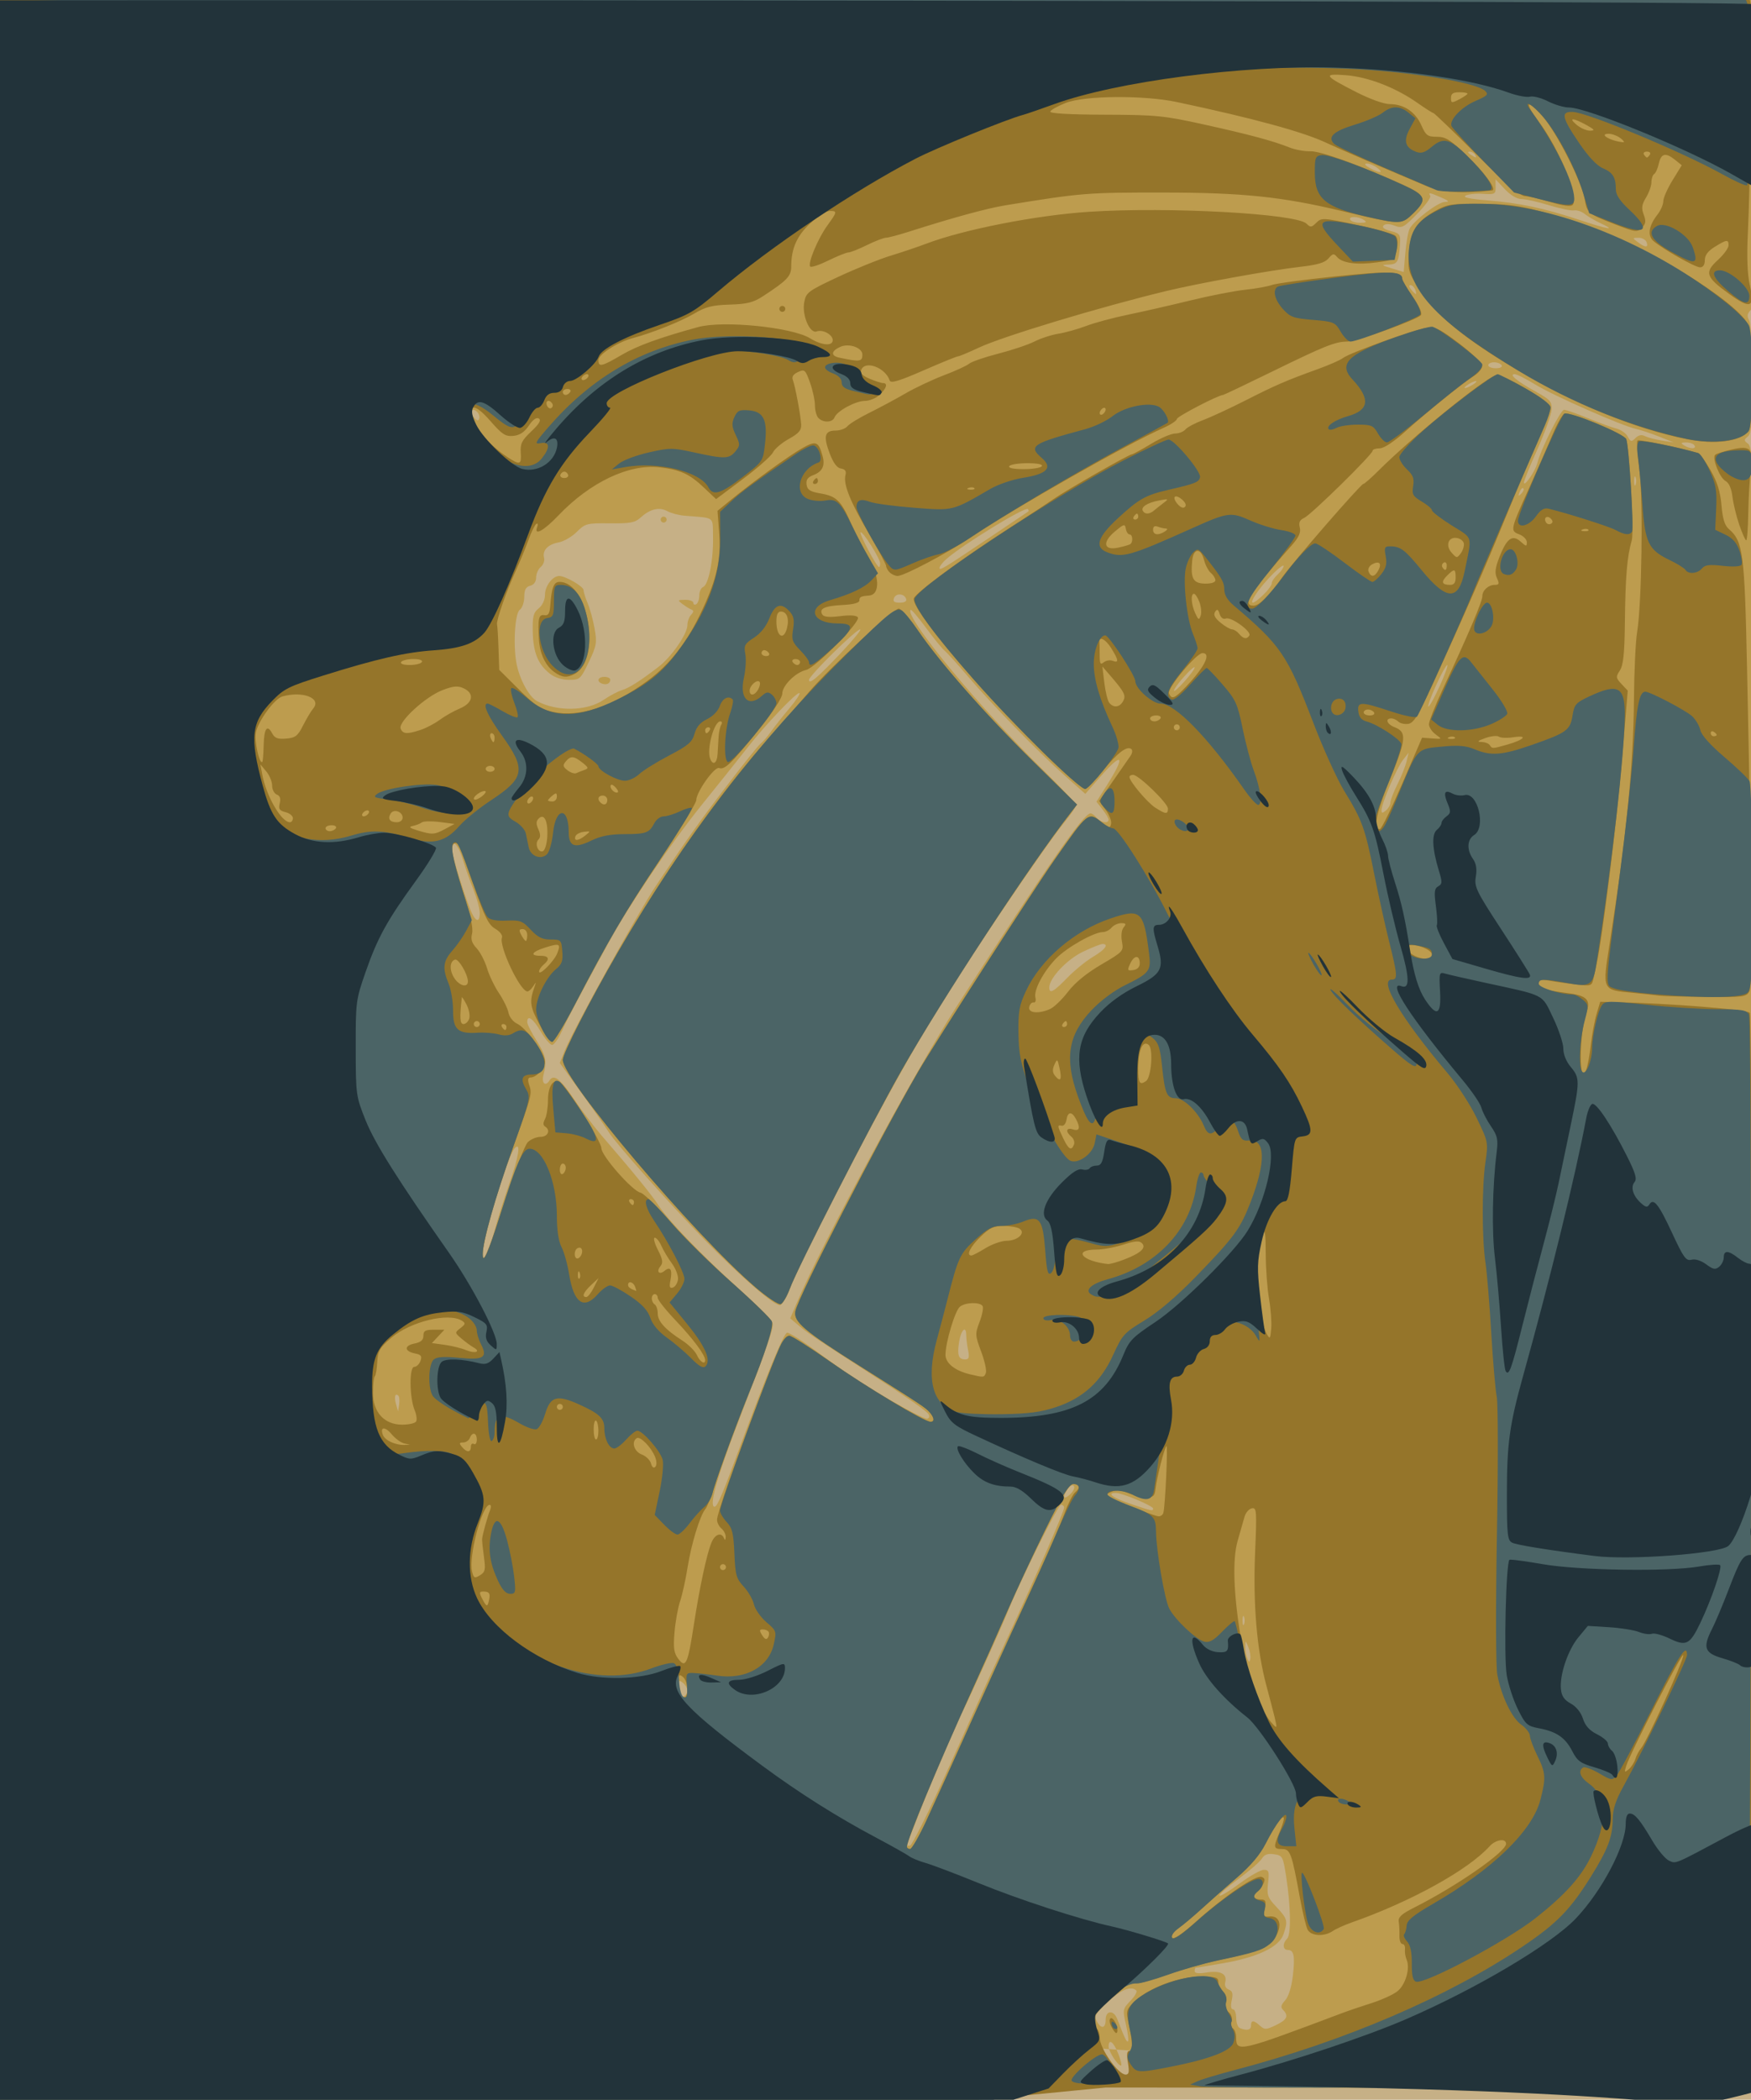 <?xml version="1.0" encoding="UTF-8" standalone="no"?>
<!-- Created with Inkscape (http://www.inkscape.org/) -->

<svg
   xmlns:dc="http://purl.org/dc/elements/1.1/"
   xmlns:cc="http://creativecommons.org/ns#"
   xmlns:rdf="http://www.w3.org/1999/02/22-rdf-syntax-ns#"
   xmlns:svg="http://www.w3.org/2000/svg"
   xmlns="http://www.w3.org/2000/svg"
   xmlns:sodipodi="http://sodipodi.sourceforge.net/DTD/sodipodi-0.dtd"
   xmlns:inkscape="http://www.inkscape.org/namespaces/inkscape"
   width="156.185mm"
   height="187.215mm"
   viewBox="0 0 156.185 187.215"
   version="1.1"
   id="svg3022"
   inkscape:version="0.92.4 (5da689c313, 2019-01-14)"
   sodipodi:docname="Keep Mum.svg">
  <defs
     id="defs3016" />
  <sodipodi:namedview
     id="base"
     pagecolor="#ffffff"
     bordercolor="#666666"
     borderopacity="1.0"
     inkscape:pageopacity="0.0"
     inkscape:pageshadow="2"
     inkscape:zoom="0.90906703"
     inkscape:cx="117.72095"
     inkscape:cy="528.41137"
     inkscape:document-units="mm"
     inkscape:current-layer="layer1"
     showgrid="false"
     fit-margin-top="0"
     fit-margin-left="0"
     fit-margin-right="0"
     fit-margin-bottom="0"
     borderlayer="true"
     inkscape:window-width="1920"
     inkscape:window-height="986"
     inkscape:window-x="-11"
     inkscape:window-y="-11"
     inkscape:window-maximized="1" />
  <g
     inkscape:label="Layer 1"
     inkscape:groupmode="layer"
     id="layer1"
     transform="translate(-415.314,-12.757)">
    <path
       inkscape:connector-curvature="0"
       id="path3045"
       d="M 71.815,104.988 V 2.727 h 254 254 V 104.988 207.25 h -254 -254 z"
       style="fill:#c6b086;stroke-width:1" />
    <path
       inkscape:connector-curvature="0"
       id="path3043"
       d="m 442.124,12.252 c 102.681,0 129.236,0.067 129.397,0.329 0.112,0.181 0.243,6.418 0.292,13.86 0.08,12.102 0.044,13.575 -0.333,13.952 -0.322,0.322 -0.356,0.544 -0.144,0.939 0.164,0.306 0.277,2.462 0.277,5.266 0,3.913 -0.07,4.806 -0.4,5.079 -0.356,0.295 -0.353,0.366 0.022,0.64 0.407,0.298 0.518,2.731 0.467,10.271 -0.005,0.691 0,5.335 0.012,10.319 0.011,4.984 0,17.754 -0.024,28.377 -0.025,10.623 0.003,36.836 0.06,58.252 0.095,35.546 0.067,38.968 -0.321,39.291 C -68.412,165.924 -52.016,12.252 442.124,12.252 Z m 72.94,183.621 c -0.421,-1.071 -0.865,-1.402 -0.865,-0.645 0,0.441 0.807,1.681 1.103,1.695 0.097,0.005 -0.01,-0.468 -0.239,-1.05 z m 0.681,-2.61 c -0.305,-1.321 -0.292,-1.39 0.396,-2.108 0.391,-0.408 0.63,-0.824 0.531,-0.923 -0.449,-0.449 -1.383,-0.077 -2.548,1.016 -1.088,1.02 -1.226,1.261 -0.983,1.715 0.39,0.729 0.793,0.662 0.793,-0.133 0,-0.84 0.719,-0.886 1.034,-0.066 0.659,1.715 0.849,2.108 0.965,1.992 0.07,-0.07 -0.015,-0.742 -0.188,-1.493 z m 11.154,0.096 c 0,-0.506 0.238,-0.503 0.806,0.011 0.407,0.369 0.544,0.364 1.41,-0.049 1.001,-0.477 1.171,-0.835 0.648,-1.358 -0.239,-0.239 -0.196,-0.438 0.182,-0.856 0.301,-0.332 0.568,-1.176 0.684,-2.164 0.21,-1.784 0.105,-2.331 -0.451,-2.331 -0.448,0 -0.483,-0.574 -0.06,-0.996 0.369,-0.369 0.333,-2.858 -0.08,-5.527 -0.281,-1.815 -0.325,-1.898 -1.078,-2.008 -0.573,-0.084 -0.869,0.022 -1.092,0.392 -0.169,0.279 -1.121,1.102 -2.116,1.83 -0.995,0.728 -1.744,1.389 -1.664,1.469 0.08,0.08 0.887,-0.405 1.793,-1.079 0.906,-0.673 1.879,-1.224 2.161,-1.224 0.452,0 0.498,0.142 0.38,1.188 -0.121,1.074 -0.048,1.28 0.759,2.136 0.98,1.039 1.029,1.236 0.606,2.449 -0.387,1.11 -2.317,2.028 -5.369,2.554 -1.292,0.222 -2.394,0.405 -2.447,0.405 -0.054,0 -0.098,0.134 -0.098,0.298 0,0.201 0.354,0.242 1.088,0.124 1.222,-0.195 1.836,0.131 1.642,0.873 -0.076,0.292 0.047,0.55 0.313,0.652 0.334,0.128 0.398,0.358 0.265,0.963 -0.11,0.5 -0.069,0.794 0.111,0.794 0.157,0 0.286,0.347 0.286,0.772 0,0.424 0.149,0.832 0.331,0.905 0.63,0.254 0.992,0.173 0.992,-0.222 z m -26.946,-23.039 c 1.696,-3.773 3.271,-7.276 3.499,-7.785 0.228,-0.509 0.968,-2.117 1.643,-3.572 2.559,-5.509 5.135,-11.428 5.135,-11.797 0,-0.133 -0.127,-0.241 -0.283,-0.241 -0.265,0 -3.703,6.904 -4.743,9.525 -0.535,1.349 -3.585,8.084 -3.99,8.81 -0.44,0.79 -2.775,6.237 -3.822,8.917 -0.54,1.382 -1.047,2.679 -1.126,2.88 -0.091,0.232 -0.006,0.322 0.229,0.245 0.205,-0.067 1.761,-3.209 3.457,-6.981 z m -23.325,-6.842 c 0,-0.192 -0.179,-0.497 -0.397,-0.678 -0.334,-0.278 -0.397,-0.227 -0.397,0.32 0,0.357 0.076,0.726 0.169,0.819 0.239,0.239 0.625,-0.046 0.625,-0.461 z m 50.033,-3.87 c -0.244,-0.612 -0.259,-0.616 -0.274,-0.071 -0.009,0.316 0.069,0.792 0.174,1.058 0.157,0.399 0.205,0.411 0.274,0.071 0.046,-0.227 -0.032,-0.704 -0.174,-1.058 z m -0.381,-2.695 c -0.073,-0.182 -0.133,-0.033 -0.133,0.331 0,0.364 0.06,0.513 0.133,0.331 0.073,-0.182 0.073,-0.48 0,-0.661 z m -8.113,-9.657 c 0,-0.236 -2.751,-1.389 -3.313,-1.389 -0.863,0 -0.299,0.427 1.264,0.958 1.974,0.67 2.049,0.686 2.049,0.431 z m -37.299,-4.299 c 2.886,-7.796 4.355,-11.377 4.665,-11.377 0.182,0 1.14,0.59 2.129,1.311 0.989,0.721 2.318,1.688 2.954,2.149 1.779,1.29 6.876,4.201 7.368,4.208 0.177,0.003 0.264,-0.148 0.192,-0.335 -0.12,-0.313 -1.702,-1.412 -6.203,-4.309 -3.914,-2.52 -4.666,-3.028 -5.4,-3.65 l -0.77,-0.652 0.596,-1.412 c 2.213,-5.237 10.502,-20.595 14.256,-26.415 8.235,-12.765 11.311,-17.198 11.934,-17.198 0.122,0 0.369,0.179 0.55,0.397 0.356,0.429 1.058,0.54 1.058,0.168 0,-0.126 -0.244,-0.539 -0.542,-0.918 l -0.542,-0.689 0.889,-1.397 c 1.744,-2.74 1.476,-3.13 -0.557,-0.812 l -1.325,1.511 -1.902,-1.69 c -2.309,-2.052 -6.499,-6.353 -8.645,-8.872 -0.867,-1.019 -1.767,-2.009 -1.998,-2.2 -0.232,-0.191 -0.984,-1.115 -1.673,-2.052 -0.688,-0.937 -1.302,-1.654 -1.363,-1.593 -0.588,0.588 6.291,8.898 11.806,14.264 1.618,1.574 2.942,2.991 2.942,3.148 0,0.157 -0.446,0.826 -0.992,1.486 -1.703,2.061 -8.667,12.316 -11.438,16.846 -3.987,6.516 -11.739,21.202 -13.107,24.831 -0.266,0.705 -0.643,1.344 -0.838,1.419 -0.416,0.16 -3.534,-2.524 -6.655,-5.728 -3.225,-3.311 -8.031,-8.701 -8.641,-9.693 -0.291,-0.473 -1.394,-2.055 -2.45,-3.516 l -1.921,-2.656 0.44,-1.1 c 0.718,-1.794 6.472,-12.195 8.116,-14.668 2.722,-4.097 3.806,-5.629 6.243,-8.824 1.515,-1.986 2.913,-3.73 3.107,-3.876 0.194,-0.146 0.621,-0.64 0.949,-1.099 0.328,-0.459 1.06,-1.385 1.627,-2.057 0.566,-0.673 0.971,-1.281 0.9,-1.353 -0.179,-0.179 -3.058,2.833 -4.616,4.829 -0.705,0.904 -2.56,3.226 -4.121,5.159 -2.673,3.311 -6.386,8.786 -8.201,12.094 -2.496,4.547 -3.743,6.904 -4.245,8.025 -0.31,0.691 -0.707,1.257 -0.882,1.257 -0.176,0 -0.633,-0.536 -1.017,-1.191 -0.683,-1.166 -1.205,-1.532 -1.205,-0.846 0,0.19 0.371,0.931 0.825,1.647 0.844,1.331 0.943,1.826 0.62,3.102 -0.181,0.714 0.188,1.031 0.539,0.463 0.372,-0.601 0.959,-0.165 2.132,1.583 0.682,1.016 1.834,2.534 2.56,3.373 2.693,3.111 4.421,5.23 5.018,6.156 0.836,1.296 3.568,4.149 6.826,7.13 1.819,1.664 3.34,3.211 3.379,3.438 0.077,0.442 -0.499,2.077 -3.222,9.144 -1.644,4.266 -2.377,6.82 -2.053,7.144 0.228,0.228 0.583,-0.537 1.903,-4.102 z m 30.241,2.306 c -0.099,-0.16 -0.311,-0.072 -0.523,0.218 -0.535,0.731 -0.429,1.063 0.166,0.524 0.288,-0.26 0.448,-0.594 0.356,-0.743 z m -60.257,-8.061 c -0.288,-0.288 -0.398,0.089 -0.215,0.74 l 0.183,0.65 0.093,-0.618 c 0.051,-0.34 0.024,-0.687 -0.061,-0.772 z m 50.812,-4.067 c -0.091,-0.455 -0.165,-1.05 -0.165,-1.323 0,-0.923 -0.46,-0.503 -0.633,0.578 -0.192,1.199 -0.061,1.571 0.55,1.571 0.323,0 0.378,-0.182 0.249,-0.827 z m -42.267,-10.55 c 0.291,-1.091 0.894,-3.017 1.34,-4.278 0.85,-2.408 1.062,-3.753 0.504,-3.194 -0.643,0.643 -2.861,7.95 -2.867,9.444 -0.003,0.98 0.488,0.033 1.023,-1.971 z m 51.109,-22.643 c 0.649,-0.666 1.686,-1.511 2.304,-1.877 1.072,-0.635 1.448,-1.144 0.844,-1.144 -0.155,0 -0.937,0.31 -1.738,0.689 -1.417,0.671 -3.008,2.355 -3.008,3.187 0,0.605 0.372,0.406 1.599,-0.855 z m -52.399,-5.79 c 0,-0.358 -0.251,-1.281 -0.557,-2.051 -0.307,-0.769 -0.726,-1.959 -0.933,-2.644 -0.363,-1.205 -0.767,-1.745 -1.075,-1.437 -0.146,0.146 0.943,3.846 1.705,5.791 0.444,1.134 0.861,1.299 0.861,0.341 z m 81.227,-9.841 c 0,-0.205 0.281,-0.935 0.624,-1.621 0.343,-0.686 0.709,-1.603 0.814,-2.037 l 0.191,-0.789 -0.516,0.657 c -0.543,0.692 -1.907,3.896 -1.907,4.481 0,0.274 0.079,0.277 0.397,0.013 0.218,-0.181 0.397,-0.497 0.397,-0.703 z m -70.194,-9.147 c 0.553,-0.374 1.286,-0.764 1.629,-0.866 0.65,-0.193 1.611,-0.803 3.273,-2.076 1.167,-0.894 2.587,-2.945 2.587,-3.738 0,-0.31 0.149,-0.721 0.331,-0.914 0.232,-0.246 0.243,-0.383 0.037,-0.459 -0.161,-0.06 -0.518,-0.279 -0.794,-0.488 -0.474,-0.359 -0.461,-0.379 0.227,-0.387 0.4,-0.005 0.728,0.118 0.728,0.272 0,0.154 0.119,0.207 0.265,0.117 0.146,-0.09 0.265,-0.441 0.265,-0.781 0,-0.34 0.153,-0.676 0.339,-0.748 0.482,-0.185 0.927,-2.406 0.886,-4.424 -0.039,-1.924 0.247,-1.707 -2.548,-1.935 -0.509,-0.042 -1.198,-0.225 -1.531,-0.408 -0.711,-0.391 -1.542,-0.192 -2.371,0.567 -0.505,0.462 -0.924,0.541 -2.755,0.522 -2.055,-0.022 -2.198,0.015 -2.944,0.761 -0.431,0.431 -1.156,0.853 -1.611,0.936 -0.969,0.178 -1.481,0.715 -1.309,1.374 0.068,0.258 -0.064,0.624 -0.293,0.814 -0.228,0.19 -0.415,0.614 -0.415,0.943 0,0.376 -0.197,0.65 -0.529,0.737 -0.392,0.102 -0.529,0.361 -0.529,0.994 0,0.471 -0.181,0.988 -0.401,1.149 -0.452,0.331 -0.613,3.325 -0.265,4.924 0.301,1.383 1.12,2.852 1.792,3.212 1.782,0.957 4.444,0.914 5.938,-0.097 z m -0.119,-1.453 c -0.522,-0.187 -0.385,-0.604 0.198,-0.604 0.291,0 0.529,0.112 0.529,0.249 0,0.339 -0.327,0.498 -0.728,0.355 z m -4.666,-0.892 c -1.049,-0.825 -1.478,-1.874 -1.52,-3.712 -0.032,-1.394 0.051,-1.723 0.527,-2.109 0.345,-0.279 0.565,-0.76 0.565,-1.234 0,-0.764 0.681,-1.652 1.267,-1.652 0.556,0 2.16,0.924 2.166,1.248 0.004,0.177 0.173,0.713 0.376,1.191 0.203,0.478 0.48,1.493 0.615,2.256 0.223,1.26 0.176,1.534 -0.517,2.977 -0.735,1.531 -0.8,1.589 -1.77,1.589 -0.621,0 -1.277,-0.212 -1.71,-0.553 z m 9.891,-13.735 c 0,-0.146 0.119,-0.265 0.265,-0.265 0.146,0 0.265,0.119 0.265,0.265 0,0.146 -0.119,0.265 -0.265,0.265 -0.146,0 -0.265,-0.119 -0.265,-0.265 z m 69.498,14.815 c 0.461,-1.018 0.759,-1.85 0.661,-1.849 -0.098,7.94e-4 -0.555,0.834 -1.016,1.852 -0.461,1.018 -0.759,1.85 -0.661,1.849 0.098,-7.94e-4 0.555,-0.834 1.016,-1.852 z m -21.873,-1.631 c 0,-0.122 -0.417,0.24 -0.926,0.804 -0.509,0.564 -0.921,1.13 -0.915,1.258 0.014,0.289 1.841,-1.757 1.841,-2.061 z M 490.368,70.923 c 1.066,-1.128 1.817,-2.051 1.669,-2.051 -0.369,0 -4.561,4.136 -4.561,4.5 0,0.455 0.742,-0.174 2.892,-2.449 z m 5.773,-4.763 c -0.165,-0.494 -0.903,-0.548 -1.083,-0.079 -0.117,0.304 0.017,0.41 0.518,0.41 0.423,0 0.634,-0.124 0.565,-0.331 z m 31.868,-0.38 c 0.408,-0.391 0.742,-0.849 0.742,-1.017 0,-0.169 0.238,-0.522 0.529,-0.785 0.291,-0.263 0.529,-0.603 0.529,-0.755 0,-0.152 -0.459,0.194 -1.019,0.769 -1.833,1.878 -2.523,3.457 -0.781,1.789 z m -24.225,-5.231 c 1.727,-1.158 3.189,-2.14 3.249,-2.183 0.061,-0.042 0.046,-0.142 -0.033,-0.22 -0.244,-0.244 -5.863,3.201 -7.287,4.468 -0.327,0.291 -0.595,0.639 -0.595,0.773 0,0.274 0.291,0.097 4.666,-2.838 z m -9.963,2.436 c -0.007,-0.444 -1.581,-2.933 -1.749,-2.766 -0.132,0.132 1.445,3.096 1.647,3.096 0.059,0 0.105,-0.149 0.102,-0.331 z m 57.369,-6.688 c -0.082,-0.081 -0.229,0.065 -0.329,0.326 -0.144,0.377 -0.113,0.407 0.148,0.148 0.181,-0.179 0.262,-0.393 0.181,-0.474 z m 10.016,-0.985 c -0.073,-0.182 -0.133,-0.033 -0.133,0.331 0,0.364 0.06,0.513 0.133,0.331 0.073,-0.182 0.073,-0.48 0,-0.661 z m -8.769,-1.257 c 0.307,-1.236 2.075,-4.763 2.388,-4.763 0.172,0 1.132,0.337 2.134,0.75 1.002,0.412 2.146,0.831 2.542,0.929 0.396,0.099 0.848,0.419 1.005,0.712 0.255,0.477 0.327,0.49 0.687,0.13 0.27,-0.27 0.549,-0.327 0.847,-0.173 0.245,0.126 0.921,0.305 1.503,0.397 l 1.058,0.167 -1.285,-0.515 c -0.707,-0.283 -1.632,-0.591 -2.056,-0.684 -1.28,-0.281 -7.404,-2.978 -9.002,-3.964 -0.823,-0.508 -1.652,-0.923 -1.843,-0.923 -0.551,0 0.219,0.636 1.883,1.554 1.285,0.709 1.451,0.895 1.418,1.592 -0.02,0.434 -0.586,2.019 -1.257,3.522 -0.671,1.503 -1.217,2.85 -1.214,2.993 0.01,0.438 1.015,-1.018 1.19,-1.724 z m 14.018,-1.588 c -0.09,-0.146 -0.424,-0.263 -0.743,-0.261 -0.471,0.003 -0.505,0.052 -0.183,0.261 0.521,0.337 1.134,0.337 0.926,0 z M 457.877,49.486 c -0.441,-0.44 -0.69,-0.003 -0.28,0.491 0.248,0.299 0.391,0.334 0.464,0.116 0.058,-0.174 -0.025,-0.447 -0.184,-0.607 z m 89.13,-2.725 c 0,-0.073 -0.238,-0.005 -0.529,0.151 -0.291,0.156 -0.529,0.343 -0.529,0.415 0,0.073 0.238,0.005 0.529,-0.151 0.291,-0.156 0.529,-0.343 0.529,-0.415 z m 2.249,-1.437 c -0.09,-0.146 -0.395,-0.265 -0.677,-0.265 -0.282,0 -0.514,0.119 -0.514,0.265 0,0.146 0.305,0.265 0.677,0.265 0.384,0 0.606,-0.115 0.514,-0.265 z m -7.71,-6.747 c -0.084,-0.218 -0.273,-0.397 -0.421,-0.397 -0.155,0 -0.129,0.168 0.061,0.397 0.181,0.218 0.371,0.397 0.421,0.397 0.05,0 0.023,-0.179 -0.061,-0.397 z m -0.479,-5.46 c 0.445,-0.769 2.533,-2.345 3.12,-2.355 0.446,-0.008 0.377,-0.094 -0.32,-0.397 -1.041,-0.452 -1.178,-0.472 -0.975,-0.143 0.083,0.134 -0.438,0.849 -1.158,1.587 -1.206,1.239 -1.365,1.322 -2.03,1.069 -0.468,-0.178 -0.812,-0.184 -0.979,-0.017 -0.167,0.167 0.058,0.341 0.638,0.495 0.845,0.224 0.892,0.297 0.821,1.274 -0.109,1.505 -0.225,1.695 -1.041,1.718 -0.647,0.018 -0.608,0.059 0.322,0.341 l 1.058,0.32 0.146,-1.73 c 0.08,-0.951 0.259,-1.925 0.397,-2.163 z m 21.116,1.227 c -0.084,-0.218 -0.407,-0.393 -0.719,-0.388 -0.555,0.008 -0.557,0.016 -0.053,0.397 0.659,0.498 0.966,0.495 0.773,-0.008 z m -4.1,-1.683 c -0.529,-0.247 -1.172,-0.625 -1.43,-0.838 -0.258,-0.214 -0.683,-0.352 -0.944,-0.308 -0.262,0.044 -1.268,-0.164 -2.236,-0.463 -0.968,-0.299 -2.061,-0.544 -2.429,-0.544 -0.415,0 -0.984,-0.335 -1.5,-0.882 l -0.832,-0.882 0.007,0.684 c 0.007,0.641 -0.064,0.679 -1.13,0.611 -0.625,-0.04 -1.323,0.032 -1.551,0.16 -0.276,0.155 0.367,0.295 1.931,0.421 2.873,0.232 5.053,0.692 8.166,1.724 2.644,0.876 3.412,1.001 1.949,0.317 z m -21.131,-0.301 c -0.523,-0.338 -1.399,-0.338 -1.191,0 0.09,0.146 0.484,0.263 0.876,0.261 0.557,-0.003 0.626,-0.06 0.315,-0.261 z m 1.206,-4.639 c -0.282,-0.214 -0.699,-0.384 -0.926,-0.379 -0.264,0.006 -0.175,0.145 0.249,0.387 0.866,0.495 1.335,0.489 0.677,-0.008 z m 8.716,-1.182 c -0.09,-0.146 -0.305,-0.263 -0.479,-0.261 -0.189,0.002 -0.157,0.106 0.082,0.261 0.508,0.328 0.6,0.328 0.397,0 z"
       style="fill:#bd9c4e;stroke-width:1"
       sodipodi:nodetypes="cccccscccccccccscccccccsccccccccccscccccccscsccssccccssccccccssccccccssscscccccccscccsccssccccsccccscscccccccccccscccccccccccccccccccscsccccccscccscccccccccccscscscccsccssscsscccssccccscscccsccccscsccccccccccscscsccccssccccsscsccscssssscccccsscscsscccscccsssccccccsccccscccccsscscsccccccccccssccccccccccccscscscsssccscsccccccccccccccccccccccccccssccscscccccccccccccccc" />
    <path
       inkscape:connector-curvature="0"
       id="path3041"
       d="m 442.146,12.516 h 129.192 l 0.151,0.603 c 0.166,0.66 -0.036,15.682 -0.276,20.564 -0.096,1.957 -0.036,3.541 0.169,4.44 0.475,2.084 0.104,2.247 -1.863,0.82 -2.061,-1.495 -2.19,-1.892 -0.975,-3.005 0.523,-0.479 0.952,-1.064 0.952,-1.299 0,-0.555 -0.153,-0.539 -1.226,0.123 -0.614,0.38 -0.891,0.75 -0.891,1.191 0,0.413 -0.152,0.64 -0.428,0.64 -0.44,0 -3.297,-1.615 -4.151,-2.345 -0.56,-0.48 -0.425,-1.365 0.362,-2.366 0.282,-0.359 0.513,-0.891 0.513,-1.182 0,-0.292 0.371,-1.133 0.824,-1.869 l 0.824,-1.339 -0.588,-0.476 c -0.841,-0.681 -1.256,-0.591 -1.455,0.314 -0.096,0.435 -0.284,0.859 -0.418,0.942 -0.134,0.083 -0.245,0.412 -0.246,0.731 0,0.319 -0.218,0.936 -0.482,1.371 -0.383,0.631 -0.425,0.939 -0.206,1.52 0.221,0.585 0.187,0.817 -0.169,1.173 -0.415,0.415 -0.567,0.396 -2.373,-0.302 -2.43,-0.94 -2.512,-1.008 -2.727,-2.279 -0.262,-1.549 -2.542,-6.015 -3.771,-7.386 -1.424,-1.588 -1.64,-1.252 -0.322,0.502 1.847,2.458 3.623,6.825 3.02,7.427 -0.17,0.17 -0.852,0.08 -1.973,-0.261 -0.942,-0.286 -1.974,-0.522 -2.292,-0.523 -0.39,-0.001 -1.795,-1.213 -4.297,-3.706 -2.045,-2.037 -3.78,-3.704 -3.855,-3.704 -0.076,0 -0.723,-0.412 -1.439,-0.915 -1.93,-1.356 -4.395,-2.308 -6.366,-2.458 -2.088,-0.159 -1.974,0.028 0.919,1.503 1.233,0.629 2.48,1.076 3.002,1.076 1.252,0 2.283,0.692 2.811,1.889 0.4,0.907 0.556,1.022 1.381,1.022 0.78,0 1.207,0.266 2.653,1.654 1.625,1.559 2.728,3.08 2.272,3.132 -2.647,0.301 -4.471,0.177 -5.851,-0.398 -3.24,-1.35 -7.901,-3.358 -8.906,-3.837 -2.053,-0.978 -6.54,-2.203 -13.361,-3.648 -2.94,-0.623 -8.219,-0.583 -9.9,0.075 -0.715,0.28 -1.34,0.628 -1.389,0.773 -0.056,0.17 1.692,0.27 4.873,0.281 4.573,0.015 5.261,0.083 8.797,0.864 4.093,0.904 6.182,1.465 7.673,2.06 0.509,0.203 1.343,0.354 1.852,0.335 0.9,-0.034 4.449,1.253 8.268,2.998 2.067,0.944 2.19,1.3 0.885,2.565 -1.049,1.017 -1.097,1.015 -6.375,-0.243 -5.308,-1.265 -8.843,-1.632 -15.779,-1.638 -6.977,-0.006 -7.325,0.022 -14.185,1.136 -1.647,0.268 -4.69,1.099 -8.684,2.373 -0.883,0.282 -1.776,0.516 -1.984,0.52 -0.208,0.005 -0.974,0.301 -1.701,0.659 -0.728,0.358 -1.469,0.652 -1.648,0.653 -0.179,0.001 -0.979,0.323 -1.779,0.715 -0.8,0.392 -1.529,0.637 -1.621,0.545 -0.255,-0.255 0.674,-2.491 1.52,-3.658 0.894,-1.234 0.905,-1.304 0.215,-1.304 -0.294,0 -1.066,0.49 -1.716,1.088 -1.204,1.11 -1.714,2.253 -1.717,3.853 -0.003,0.879 -0.339,1.236 -2.515,2.659 -0.861,0.563 -1.415,0.703 -2.968,0.75 -1.556,0.047 -2.144,0.196 -3.175,0.804 -1.203,0.71 -3.769,1.732 -5.508,2.194 -1.324,0.352 -3.029,1.448 -3.032,1.948 -0.003,0.652 0.286,0.588 2.07,-0.458 1.394,-0.817 3.315,-1.516 6.823,-2.483 2.213,-0.61 8.384,0.01 9.993,1.004 1.036,0.64 2.015,0.718 2.015,0.161 0,-0.495 -0.895,-0.981 -1.428,-0.777 -0.615,0.236 -1.333,-1.442 -1.115,-2.606 0.163,-0.867 0.333,-0.994 3.012,-2.249 1.562,-0.731 3.673,-1.584 4.691,-1.896 1.019,-0.311 2.447,-0.792 3.175,-1.069 3.342,-1.271 9.823,-2.54 14.552,-2.848 7.073,-0.46 18.477,0.165 19.375,1.063 0.348,0.348 0.448,0.339 0.87,-0.083 0.46,-0.46 0.591,-0.453 3.61,0.187 1.723,0.365 3.274,0.801 3.447,0.968 0.205,0.198 0.247,0.627 0.121,1.23 -0.187,0.897 -0.241,0.933 -1.756,1.144 -1.792,0.25 -3.116,0.071 -3.577,-0.484 -0.275,-0.332 -0.379,-0.314 -0.754,0.131 -0.323,0.383 -0.981,0.577 -2.552,0.755 -2.596,0.294 -9.042,1.458 -11.906,2.15 -5.935,1.433 -14.592,4.047 -16.736,5.053 -0.91,0.427 -1.743,0.775 -1.852,0.774 -0.109,-0.002 -1.498,0.564 -3.086,1.257 -2.198,0.958 -2.917,1.172 -3.01,0.896 -0.384,-1.151 -2.199,-1.827 -2.538,-0.944 -0.112,0.291 0.11,0.523 0.757,0.794 0.503,0.21 1.038,0.382 1.188,0.382 0.449,0 0.311,0.473 -0.306,1.048 -0.318,0.297 -0.907,0.539 -1.308,0.539 -0.835,0 -2.492,0.897 -2.711,1.467 -0.179,0.466 -0.997,0.504 -1.434,0.067 -0.175,-0.175 -0.317,-0.681 -0.316,-1.124 0,-0.444 -0.197,-1.361 -0.44,-2.038 -0.414,-1.156 -0.48,-1.214 -1.07,-0.945 -0.418,0.191 -0.574,0.426 -0.465,0.702 0.211,0.536 0.698,3.134 0.746,3.978 0.029,0.511 -0.21,0.789 -1.107,1.287 -0.629,0.35 -1.264,0.89 -1.41,1.2 -0.146,0.311 -1.347,1.374 -2.669,2.364 l -2.403,1.799 -1.082,-1.023 c -1.296,-1.226 -2.099,-1.593 -3.959,-1.812 -2.718,-0.319 -6.205,1.337 -9.009,4.277 -1.331,1.397 -2.231,1.884 -1.904,1.031 0.087,-0.226 0.049,-0.344 -0.083,-0.262 -0.132,0.082 -0.443,0.713 -0.689,1.403 -0.247,0.69 -0.774,1.968 -1.171,2.842 -0.861,1.891 -1.733,4.405 -1.641,4.73 0.036,0.128 0.095,1.089 0.13,2.135 l 0.064,1.903 1.748,1.739 c 1.446,1.439 1.97,1.786 3.033,2.012 2.371,0.504 5.284,-0.451 8.438,-2.767 2.031,-1.491 3.569,-3.479 4.886,-6.314 1.32,-2.841 1.691,-4.539 1.512,-6.909 l -0.147,-1.94 1.236,-1.008 c 2.045,-1.668 5.133,-3.903 6.334,-4.584 1.222,-0.693 1.454,-0.597 1.812,0.748 0.223,0.837 -0.039,1.355 -0.836,1.659 -0.503,0.191 -0.664,0.419 -0.602,0.85 0.068,0.47 0.322,0.629 1.263,0.789 1.392,0.236 1.811,0.643 2.67,2.591 0.353,0.8 1.03,2.11 1.505,2.91 1.087,1.834 1.151,3.517 0.136,3.598 -0.74,0.059 -0.86,0.12 -0.861,0.437 0,0.217 -0.522,0.357 -1.518,0.407 -1.591,0.08 -2.111,0.328 -1.787,0.854 0.134,0.216 0.631,0.26 1.592,0.139 0.906,-0.113 1.461,-0.073 1.577,0.115 0.247,0.399 -3.781,4.485 -4.614,4.68 -0.946,0.222 -2.129,1.397 -2.129,2.115 0,0.358 -0.848,1.656 -2.085,3.192 -2.442,3.031 -3.058,3.628 -3.549,3.44 -0.407,-0.156 -2.039,2.143 -2.039,2.872 0,0.246 -1.475,2.665 -3.278,5.374 -3.414,5.129 -4.411,6.823 -7.46,12.664 -1.006,1.928 -1.961,3.505 -2.123,3.506 -0.162,5.3e-4 -0.68,-0.723 -1.151,-1.608 -0.822,-1.543 -0.879,-1.985 -0.421,-3.286 0.167,-0.473 0.155,-0.48 -0.111,-0.066 -0.164,0.255 -0.395,0.463 -0.514,0.463 -0.652,0 -2.561,-4.035 -2.272,-4.803 0.076,-0.203 -0.18,-0.54 -0.594,-0.781 -0.594,-0.346 -0.94,-1.029 -1.875,-3.704 -1.342,-3.837 -1.436,-4.045 -1.773,-3.911 -0.406,0.162 -0.185,1.375 0.815,4.467 0.619,1.916 0.874,3.114 0.759,3.573 -0.128,0.509 -0.021,0.852 0.405,1.306 0.318,0.338 0.736,1.141 0.929,1.783 0.193,0.642 0.671,1.639 1.062,2.214 0.391,0.576 0.773,1.361 0.85,1.744 0.077,0.387 0.417,0.824 0.764,0.982 0.796,0.363 2.481,2.645 2.49,3.373 0.007,0.592 -0.748,1.43 -1.289,1.43 -0.22,0 -0.265,0.195 -0.136,0.595 0.287,0.891 0.313,0.79 -1.446,5.71 -1.553,4.346 -2.673,8.288 -2.677,9.424 -0.004,1.032 0.459,-0.071 1.985,-4.734 0.855,-2.611 1.769,-4.962 2.032,-5.226 0.263,-0.263 0.776,-0.478 1.14,-0.478 0.665,0 0.922,-0.601 0.396,-0.926 -0.177,-0.11 -0.177,-0.328 0,-0.66 0.146,-0.273 0.265,-1.025 0.265,-1.671 0,-1.333 0.54,-2.045 1.161,-1.53 0.731,0.607 3.602,5.225 3.602,5.795 0,0.682 2.786,3.844 3.499,3.972 0.26,0.047 1.482,1.237 2.715,2.646 1.233,1.409 3.724,3.871 5.535,5.471 1.811,1.601 3.368,3.112 3.458,3.358 0.153,0.416 -0.804,3.454 -1.86,5.902 -0.663,1.538 -2.735,7.155 -3.299,8.945 -0.266,0.845 -0.613,1.692 -0.77,1.881 -0.484,0.583 -1.259,3.121 -1.586,5.192 -0.171,1.085 -0.472,2.45 -0.669,3.032 -0.197,0.582 -0.422,1.833 -0.5,2.779 -0.115,1.396 -0.052,1.84 0.334,2.351 0.666,0.883 0.851,0.48 1.389,-3.014 0.52,-3.377 1.147,-6.305 1.573,-7.342 0.312,-0.76 0.889,-0.965 1.118,-0.397 0.085,0.211 0.141,0.174 0.154,-0.1 0.011,-0.237 -0.158,-0.579 -0.376,-0.76 -0.218,-0.181 -0.397,-0.533 -0.397,-0.782 0,-0.508 1.37,-4.428 3.749,-10.728 1.856,-4.914 2.223,-5.689 2.701,-5.689 0.193,0 1.827,1.036 3.631,2.303 3.203,2.248 8.412,5.37 8.96,5.37 0.369,0 0.346,-0.343 -0.057,-0.823 -0.36,-0.43 -0.665,-0.633 -6.152,-4.09 -5.06,-3.189 -6.029,-4.008 -5.845,-4.942 0.26,-1.32 7.335,-15.111 10.96,-21.365 1.407,-2.426 10.283,-16.215 12.178,-18.918 3.01,-4.293 2.978,-4.268 4.229,-3.282 0.638,0.503 0.712,0.512 0.795,0.1 0.051,-0.25 -0.17,-0.808 -0.489,-1.241 l -0.581,-0.786 1.283,-1.836 c 0.706,-1.01 1.398,-2.005 1.538,-2.212 0.14,-0.207 0.171,-0.46 0.069,-0.563 -0.357,-0.357 -1.244,0.303 -2.5,1.861 -0.695,0.862 -1.42,1.619 -1.61,1.681 -0.191,0.062 -1.902,-1.417 -3.802,-3.288 -5.921,-5.827 -11.825,-12.868 -11.5,-13.715 0.198,-0.515 4.32,-3.555 8.244,-6.08 1.744,-1.122 3.648,-2.371 4.23,-2.774 1.186,-0.822 6.723,-3.983 6.979,-3.984 0.091,-2.65e-4 0.856,-0.417 1.7,-0.926 0.844,-0.509 1.812,-0.925 2.15,-0.925 0.339,0 0.751,-0.163 0.917,-0.362 0.165,-0.199 0.865,-0.571 1.554,-0.827 0.689,-0.255 2.384,-1.039 3.767,-1.742 2.721,-1.383 3.646,-1.784 6.482,-2.809 1.019,-0.368 2.031,-0.813 2.249,-0.989 0.536,-0.432 6.266,-2.509 7.415,-2.688 0.811,-0.126 1.157,0.037 2.956,1.396 1.12,0.846 2.043,1.733 2.051,1.971 0.007,0.238 -0.314,0.642 -0.714,0.898 -1.071,0.685 -4.188,3.203 -6.124,4.949 -1.05,0.947 -1.928,1.526 -2.315,1.526 -0.343,0 -0.623,0.096 -0.623,0.213 0,0.328 -5.484,5.708 -6.102,5.987 -0.403,0.182 -0.506,0.406 -0.393,0.855 0.112,0.448 -0.08,0.872 -0.731,1.606 -3.7,4.176 -4.454,5.363 -3.407,5.363 0.522,0 1.367,-0.834 2.6,-2.564 1.001,-1.405 6.981,-8.283 7.204,-8.286 0.092,-0.001 0.703,-0.536 1.358,-1.19 2.94,-2.932 9.186,-8.017 10.437,-8.497 0.551,-0.211 4.895,2.332 4.902,2.87 0.003,0.252 -0.538,1.68 -1.204,3.175 -0.666,1.495 -1.964,4.564 -2.886,6.821 -1.689,4.136 -3.534,8.354 -6.425,14.682 -1.273,2.787 -1.685,3.456 -2.17,3.528 -0.329,0.049 -0.728,-0.041 -0.886,-0.198 -0.158,-0.158 -0.442,-0.287 -0.631,-0.287 -0.58,0 -0.382,0.528 0.295,0.785 1.1,0.418 1.045,1.079 -0.377,4.54 -1.237,3.01 -1.579,4.69 -0.923,4.534 0.146,-0.035 1.049,-1.88 2.008,-4.101 l 1.743,-4.038 0.903,0.067 c 0.897,0.067 0.899,0.065 0.307,-0.363 -0.327,-0.237 -0.595,-0.643 -0.595,-0.904 0,-0.26 0.546,-1.645 1.213,-3.077 2.339,-5.019 3.549,-7.865 3.549,-8.349 0,-0.508 0.544,-1.001 1.106,-1.001 0.394,0 0.426,-0.098 0.194,-0.606 -0.212,-0.466 -0.158,-0.907 0.236,-1.909 0.646,-1.644 1.152,-2.002 1.888,-1.335 0.491,0.444 0.545,0.449 0.545,0.048 0,-0.244 -0.306,-0.561 -0.679,-0.703 -0.824,-0.313 -0.806,-0.394 0.929,-4.227 0.692,-1.528 1.597,-3.594 2.011,-4.592 0.414,-0.998 0.906,-1.873 1.093,-1.944 0.513,-0.197 5.327,1.791 5.514,2.277 0.283,0.735 0.698,8.301 0.494,9.008 -0.426,1.48 -0.571,3.212 -0.619,7.423 -0.031,2.704 -0.139,3.723 -0.446,4.192 -0.373,0.572 -0.361,0.667 0.149,1.21 l 0.554,0.59 -0.536,6.405 c -0.442,5.277 -1.747,15.76 -2.228,17.897 -0.066,0.291 -0.192,0.873 -0.281,1.292 -0.159,0.749 -0.187,0.76 -1.537,0.605 -0.756,-0.087 -1.822,-0.237 -2.367,-0.335 -0.79,-0.141 -0.992,-0.095 -0.992,0.226 0,0.44 0.476,0.602 2.575,0.876 1.733,0.226 2.084,0.594 1.677,1.76 -0.669,1.92 -0.677,6.785 -0.008,5.052 0.123,-0.318 0.306,-1.315 0.408,-2.217 0.102,-0.902 0.331,-2.13 0.509,-2.73 l 0.324,-1.09 1.292,0.029 c 4.894,0.108 11.861,0.661 12.043,0.955 0.305,0.493 0.277,94.978 -0.028,95.457 -0.222,0.349 -3.417,0.395 -26.258,0.378 -14.303,-0.01 -28.327,-0.018 -31.164,-0.016 C 43.434,245.988 -143.56,12.516 442.146,12.516 Z M 515.919,196.666 c -0.127,-0.754 -0.086,-1.058 0.144,-1.058 0.323,0 0.277,-0.841 -0.154,-2.831 -0.159,-0.736 -0.068,-0.952 0.691,-1.646 1.29,-1.178 3.895,-2.138 5.804,-2.138 1.374,0 1.585,0.066 1.585,0.497 0,0.273 0.186,0.651 0.414,0.84 0.253,0.21 0.357,0.57 0.267,0.928 -0.088,0.353 0.012,0.716 0.254,0.917 0.221,0.183 0.333,0.543 0.251,0.802 -0.082,0.258 -0.025,0.546 0.126,0.64 0.151,0.094 0.275,0.465 0.275,0.824 0,1.321 0.32,1.246 9.393,-2.176 0.582,-0.22 1.788,-0.63 2.68,-0.912 0.892,-0.282 1.929,-0.755 2.305,-1.051 0.731,-0.575 1.161,-2.051 0.824,-2.828 -0.111,-0.256 -0.176,-0.673 -0.145,-0.928 0.032,-0.255 -0.071,-0.463 -0.228,-0.463 -0.157,0 -0.276,-0.327 -0.264,-0.728 0.012,-0.4 -0.016,-0.966 -0.062,-1.257 -0.064,-0.41 0.245,-0.694 1.372,-1.261 3.746,-1.883 8.195,-4.967 8.2,-5.685 0.003,-0.522 -0.924,-0.386 -1.468,0.215 -1.918,2.119 -7.015,4.936 -12.288,6.79 -0.655,0.23 -1.425,0.579 -1.713,0.775 -0.749,0.511 -1.924,0.447 -2.229,-0.122 -0.141,-0.263 -0.451,-1.543 -0.689,-2.844 -0.735,-4.013 -0.859,-4.351 -1.598,-4.351 -0.761,0 -0.786,-0.142 -0.254,-1.414 0.962,-2.302 0.119,-1.665 -1.19,0.899 -0.503,0.985 -1.346,1.984 -2.558,3.03 -0.995,0.858 -2.404,2.105 -3.131,2.77 -0.728,0.665 -1.668,1.457 -2.091,1.759 -0.456,0.326 -0.69,0.675 -0.577,0.859 0.126,0.204 0.884,-0.31 2.223,-1.507 2.535,-2.266 5.248,-4.105 5.765,-3.907 0.301,0.115 0.327,0.27 0.114,0.668 -0.153,0.285 -0.396,0.592 -0.541,0.681 -0.457,0.282 -0.286,0.661 0.299,0.661 0.483,0 0.54,0.111 0.404,0.789 -0.137,0.685 -0.085,0.781 0.393,0.728 1.422,-0.159 1.104,1.862 -0.433,2.753 -0.437,0.253 -2.007,0.706 -3.489,1.007 -1.483,0.301 -3.745,0.923 -5.027,1.381 -1.282,0.459 -2.559,0.821 -2.837,0.805 -0.656,-0.037 -1.352,0.345 -2.736,1.5 -0.819,0.684 -1.124,1.135 -1.124,1.661 0,0.397 0.119,0.796 0.265,0.886 0.146,0.09 0.265,0.459 0.265,0.82 0,0.945 1.647,3.281 2.313,3.281 0.296,0 0.34,-0.233 0.2,-1.058 z m -1.467,-3.198 c -0.34,-0.636 -0.083,-1.084 0.287,-0.499 0.26,0.41 0.34,1.051 0.131,1.051 -0.068,0 -0.256,-0.248 -0.418,-0.552 z m -87.67,0.094 c -0.269,-0.269 -0.491,0.136 -0.27,0.493 0.167,0.27 0.229,0.27 0.319,0.001 0.061,-0.184 0.04,-0.406 -0.049,-0.494 z m -0.926,-0.415 c -0.34,-0.34 -0.684,-0.077 -0.433,0.33 0.097,0.158 0.298,0.212 0.446,0.12 0.181,-0.112 0.176,-0.26 -0.014,-0.45 z m 11.085,-0.451 c 0,-0.146 -0.052,-0.265 -0.117,-0.265 -0.064,0 -0.19,0.119 -0.28,0.265 -0.09,0.146 -0.037,0.265 0.117,0.265 0.154,0 0.28,-0.119 0.28,-0.265 z m 41.72,-0.843 c -0.085,-0.211 -0.147,-0.148 -0.16,0.16 -0.011,0.279 0.051,0.435 0.139,0.347 0.088,-0.088 0.097,-0.316 0.021,-0.507 z m -20.818,-0.495 c 0,-0.137 -0.119,-0.249 -0.265,-0.249 -0.146,0 -0.265,0.186 -0.265,0.412 0,0.227 0.119,0.339 0.265,0.249 0.146,-0.09 0.265,-0.276 0.265,-0.412 z m -24.474,0.016 c 0.09,-0.146 -0.022,-0.265 -0.249,-0.265 -0.227,0 -0.412,0.119 -0.412,0.265 0,0.146 0.112,0.265 0.249,0.265 0.137,0 0.323,-0.119 0.412,-0.265 z m 3.44,0 c 0.09,-0.146 0.037,-0.265 -0.117,-0.265 -0.154,0 -0.28,0.119 -0.28,0.265 0,0.146 0.052,0.265 0.117,0.265 0.064,0 0.19,-0.119 0.28,-0.265 z m 17.066,-0.265 c 0,-0.146 -0.119,-0.265 -0.265,-0.265 -0.146,0 -0.265,0.119 -0.265,0.265 0,0.146 0.119,0.265 0.265,0.265 0.146,0 0.265,-0.119 0.265,-0.265 z m 43.97,-15.809 c 0.591,-1.273 2.714,-5.947 4.72,-10.385 2.005,-4.438 4.425,-9.768 5.378,-11.843 0.953,-2.075 1.992,-4.484 2.309,-5.354 0.317,-0.869 0.74,-1.716 0.939,-1.882 0.511,-0.424 0.451,-0.766 -0.133,-0.766 -0.377,0 -0.975,0.971 -2.484,4.035 -1.093,2.219 -2.61,5.464 -3.37,7.21 -0.76,1.746 -2.248,5.08 -3.306,7.408 -2.956,6.507 -5.689,13.077 -5.689,13.677 0,0.118 0.127,0.214 0.282,0.214 0.155,0 0.765,-1.042 1.355,-2.315 z m 63.339,-5.712 c 0.096,-0.314 0.327,-0.75 0.515,-0.968 0.538,-0.626 3.864,-7.967 3.756,-8.291 -0.097,-0.291 -4.693,8.633 -5.086,9.876 -0.185,0.585 -0.16,0.619 0.216,0.307 0.234,-0.194 0.503,-0.61 0.599,-0.924 z m -32.165,-3.68 c -0.113,-0.473 -0.447,-1.753 -0.741,-2.844 -0.853,-3.162 -1.207,-7.306 -1.013,-11.86 0.16,-3.768 0.14,-4.049 -0.29,-3.966 -0.254,0.049 -0.547,0.385 -0.651,0.748 -0.104,0.362 -0.38,1.326 -0.613,2.141 -0.477,1.665 -0.376,4.709 0.29,8.75 0.496,3.01 1.682,6.287 2.688,7.428 0.548,0.622 0.567,0.598 0.329,-0.397 z m -52.391,-2.547 c 0,-0.419 -0.179,-0.91 -0.397,-1.091 -0.34,-0.282 -0.397,-0.198 -0.397,0.585 0,0.503 0.079,0.994 0.176,1.091 0.375,0.375 0.617,0.145 0.617,-0.585 z m 7.243,-5.113 c -0.072,-0.116 -0.303,-0.211 -0.514,-0.211 -0.315,0 -0.325,0.093 -0.06,0.519 0.223,0.357 0.383,0.423 0.514,0.211 0.105,-0.169 0.131,-0.403 0.06,-0.519 z m -24.915,-2.936 c 0.086,-0.447 -0.012,-0.618 -0.366,-0.645 -0.558,-0.042 -0.582,0.044 -0.208,0.742 0.352,0.658 0.433,0.644 0.575,-0.097 z m -0.477,-3.757 c -0.101,-0.728 -0.174,-1.442 -0.162,-1.587 0.033,-0.384 0.492,-2.039 0.715,-2.58 0.105,-0.255 0.085,-0.463 -0.044,-0.463 -0.677,0 -1.896,4.634 -1.566,5.952 0.147,0.588 0.226,0.625 0.703,0.331 0.47,-0.289 0.514,-0.495 0.353,-1.653 z m 21.589,0.926 c 0,-0.146 -0.119,-0.265 -0.265,-0.265 -0.146,0 -0.265,0.119 -0.265,0.265 0,0.146 0.119,0.265 0.265,0.265 0.146,0 0.265,-0.119 0.265,-0.265 z m 39.012,-4.829 c 0.167,-0.541 0.423,-6.12 0.275,-5.971 -0.187,0.187 -0.858,2.816 -0.966,3.788 -0.077,0.694 -0.188,0.79 -0.882,0.764 -0.437,-0.016 -1.171,-0.187 -1.632,-0.381 -0.621,-0.26 -0.998,-0.278 -1.455,-0.069 l -0.617,0.283 0.661,0.286 c 1.832,0.791 3.874,1.574 4.175,1.6 0.186,0.017 0.385,-0.119 0.441,-0.301 z m -45.327,-4.984 c -0.333,-0.854 -1.328,-1.879 -1.639,-1.687 -0.51,0.315 -0.245,1.195 0.438,1.455 0.378,0.144 0.751,0.506 0.829,0.805 0.085,0.324 0.239,0.447 0.381,0.304 0.142,-0.142 0.138,-0.497 -0.01,-0.877 z m -16.439,-0.919 c 0,-0.227 0.119,-0.339 0.265,-0.249 0.146,0.09 0.265,-0.082 0.265,-0.381 0,-0.633 -0.402,-0.728 -0.625,-0.148 -0.084,0.218 -0.349,0.397 -0.59,0.397 -0.359,0 -0.378,0.071 -0.108,0.397 0.427,0.514 0.794,0.507 0.794,-0.016 z m -5.953,-0.298 c -0.291,-0.066 -0.792,-0.435 -1.113,-0.819 -0.598,-0.715 -1.063,-0.674 -0.778,0.07 0.181,0.472 1.107,0.904 1.891,0.884 l 0.529,-0.014 -0.529,-0.12 z m 17.33,-1.125 c 0,-0.428 -0.095,-0.837 -0.212,-0.909 -0.116,-0.072 -0.212,0.278 -0.212,0.778 0,0.5 0.095,0.909 0.212,0.909 0.116,0 0.212,-0.35 0.212,-0.778 z m -16.262,-0.825 c 0.095,-0.154 0.038,-0.607 -0.127,-1.006 -0.467,-1.128 -0.497,-3.861 -0.042,-3.867 0.204,-0.003 0.455,-0.244 0.559,-0.535 0.151,-0.424 0.056,-0.555 -0.481,-0.661 -0.965,-0.191 -1,-0.697 -0.062,-0.884 0.578,-0.116 0.804,-0.311 0.804,-0.697 0,-0.437 0.173,-0.536 0.936,-0.536 h 0.936 l -0.557,0.595 -0.557,0.595 1.142,0.157 c 0.628,0.086 1.486,0.298 1.906,0.47 0.824,0.338 1.355,0.146 0.665,-0.24 -0.23,-0.129 -0.705,-0.477 -1.056,-0.774 -0.632,-0.535 -0.633,-0.543 -0.11,-0.947 0.453,-0.35 0.472,-0.443 0.132,-0.658 -1.198,-0.757 -4.631,0.082 -6.329,1.547 -1.009,0.871 -1.178,1.164 -1.225,2.129 -0.03,0.615 -0.128,1.192 -0.218,1.283 -0.09,0.09 -0.164,0.748 -0.164,1.463 0,1.741 1.013,2.846 2.61,2.846 0.585,0 1.141,-0.126 1.236,-0.281 z m 13.087,-1.307 c 0,-0.146 -0.119,-0.265 -0.265,-0.265 -0.146,0 -0.265,0.119 -0.265,0.265 0,0.146 0.119,0.265 0.265,0.265 0.146,0 0.265,-0.119 0.265,-0.265 z m 37.735,-3.03 c 0.081,-0.212 -0.108,-1.069 -0.421,-1.905 -0.543,-1.452 -0.549,-1.571 -0.136,-2.652 0.238,-0.623 0.357,-1.254 0.265,-1.403 -0.233,-0.377 -1.539,-0.339 -2.026,0.06 -0.433,0.354 -1.285,3.199 -1.285,4.289 0,0.744 0.851,1.42 2.189,1.738 1.238,0.294 1.253,0.293 1.414,-0.128 z M 478.214,134.026 c -0.003,-0.455 -1.075,-1.899 -2.603,-3.505 -0.896,-0.942 -1.63,-1.863 -1.63,-2.047 0,-0.184 -0.119,-0.335 -0.265,-0.335 -0.146,0 -0.265,0.172 -0.265,0.381 0,0.21 0.119,0.455 0.265,0.545 0.146,0.09 0.265,0.45 0.265,0.799 0,0.701 0.668,1.436 2.193,2.414 0.551,0.353 1.136,0.936 1.299,1.294 0.278,0.611 0.742,0.895 0.74,0.453 z m 50.291,-5.494 c -0.156,-0.895 -0.287,-2.689 -0.291,-3.987 -0.006,-1.866 -0.07,-2.253 -0.303,-1.851 -0.719,1.238 -0.438,7.554 0.401,9.012 0.276,0.48 0.316,0.429 0.392,-0.506 0.047,-0.572 -0.043,-1.772 -0.198,-2.668 z m -60.226,-0.974 0.421,-0.845 -0.667,0.626 c -0.686,0.645 -0.852,1.063 -0.421,1.063 0.135,0 0.435,-0.38 0.667,-0.845 z m 3.682,-0.081 c -0.166,-0.432 -0.625,-0.546 -0.625,-0.154 0,0.201 0.185,0.338 0.719,0.53 0.032,0.011 -0.011,-0.158 -0.095,-0.376 z m 3.827,-0.631 c 0.048,-0.324 -0.195,-0.97 -0.538,-1.434 -0.344,-0.465 -0.767,-1.173 -0.941,-1.573 -0.174,-0.4 -0.44,-0.728 -0.592,-0.728 -0.152,0 -0.028,0.485 0.275,1.078 0.437,0.856 0.485,1.158 0.232,1.462 -0.403,0.486 -0.111,0.81 0.371,0.41 0.51,-0.424 0.711,-0.111 0.524,0.82 -0.122,0.612 -0.073,0.769 0.211,0.676 0.204,-0.067 0.41,-0.387 0.457,-0.711 z m -8.769,-0.61 c -0.085,-0.211 -0.147,-0.148 -0.16,0.16 -0.011,0.279 0.051,0.435 0.139,0.347 0.088,-0.088 0.097,-0.316 0.021,-0.507 z m 48.563,-1.179 c 1.488,-0.573 2.004,-1.046 1.591,-1.458 -0.237,-0.237 -0.632,-0.206 -1.673,0.13 -0.75,0.242 -1.818,0.44 -2.375,0.44 -2.14,0 -1.34,1.028 1.002,1.287 0.179,0.02 0.834,-0.16 1.455,-0.399 z m -48.394,-0.465 c 0.165,-0.431 -0.057,-0.736 -0.387,-0.532 -0.301,0.186 -0.294,0.903 0.009,0.903 0.13,0 0.3,-0.167 0.379,-0.371 z m 36.03,-0.548 c 0.582,-0.359 1.431,-0.656 1.886,-0.66 1,-0.01 1.734,-0.707 1.14,-1.083 -0.209,-0.132 -0.851,-0.242 -1.427,-0.244 -0.854,-0.003 -1.233,0.177 -2.051,0.976 -0.921,0.899 -1.293,1.668 -0.805,1.665 0.109,-7.9e-4 0.675,-0.295 1.257,-0.653 z M 471.865,119.937 c 0,-0.146 -0.126,-0.265 -0.28,-0.265 -0.154,0 -0.207,0.119 -0.117,0.265 0.09,0.146 0.216,0.265 0.28,0.265 0.064,0 0.117,-0.119 0.117,-0.265 z m -6.085,-3.058 c 0,-0.21 -0.119,-0.381 -0.265,-0.381 -0.146,0 -0.265,0.245 -0.265,0.545 0,0.3 0.119,0.471 0.265,0.381 0.146,-0.09 0.265,-0.335 0.265,-0.545 z m 45.332,-2.082 c 0.08,-0.208 -0.027,-0.52 -0.236,-0.694 -0.554,-0.46 -0.467,-0.843 0.148,-0.648 0.591,0.188 0.681,-0.147 0.255,-0.943 -0.366,-0.683 -0.727,-0.647 -0.838,0.084 -0.05,0.327 -0.237,0.566 -0.415,0.529 -0.42,-0.086 -0.411,-0.001 0.121,1.116 0.48,1.006 0.736,1.154 0.965,0.557 z m 6.42,-5.646 c 0.477,-0.32 0.669,-2.88 0.242,-3.234 -0.532,-0.442 -0.93,0.455 -0.93,2.096 0,1.323 0.118,1.519 0.687,1.138 z m -7.711,-1.168 c -0.186,-0.837 -0.207,-0.851 -0.46,-0.29 -0.191,0.424 -0.17,0.704 0.075,0.999 0.476,0.573 0.613,0.321 0.385,-0.709 z m -49.333,-3.657 c 0,-0.146 -0.126,-0.265 -0.28,-0.265 -0.154,0 -0.207,0.119 -0.117,0.265 0.09,0.146 0.216,0.265 0.28,0.265 0.064,0 0.117,-0.119 0.117,-0.265 z m -2.381,-0.265 c 0,-0.146 -0.119,-0.265 -0.265,-0.265 -0.146,0 -0.265,0.119 -0.265,0.265 0,0.146 0.119,0.265 0.265,0.265 0.146,0 0.265,-0.119 0.265,-0.265 z m 52.388,0 c 0,-0.146 -0.052,-0.265 -0.117,-0.265 -0.064,0 -0.19,0.119 -0.28,0.265 -0.09,0.146 -0.037,0.265 0.117,0.265 0.154,0 0.28,-0.119 0.28,-0.265 z m -53.326,-0.489 c 0.085,-0.269 -0.025,-0.835 -0.245,-1.257 -0.22,-0.422 -0.407,-0.708 -0.415,-0.635 -0.207,1.838 -0.174,2.381 0.148,2.381 0.197,0 0.427,-0.22 0.513,-0.489 z m 51.825,-0.861 c 0.352,-0.16 1.066,-0.85 1.587,-1.533 0.611,-0.802 1.658,-1.658 2.958,-2.42 1.975,-1.158 2.009,-1.195 1.85,-2.059 -0.096,-0.524 -0.035,-1.033 0.151,-1.257 0.253,-0.305 0.211,-0.377 -0.216,-0.377 -0.291,0 -0.677,0.179 -0.859,0.397 -0.181,0.218 -0.53,0.397 -0.774,0.397 -0.79,0 -3.208,1.363 -4.167,2.349 -1.142,1.173 -2.026,2.84 -1.855,3.496 0.07,0.268 -0.003,0.461 -0.161,0.43 -0.158,-0.031 -0.333,0.151 -0.389,0.406 -0.12,0.549 0.853,0.637 1.876,0.171 z m -51.944,-2.446 c 0,-0.635 -0.837,-2.055 -1.151,-1.95 -0.489,0.163 -0.515,0.957 -0.056,1.658 0.456,0.696 1.206,0.878 1.206,0.292 z m 7.973,-2.525 c 0.328,-0.849 0.213,-0.903 -1.061,-0.506 -1.223,0.382 -1.431,0.741 -0.429,0.741 0.748,0 0.851,0.307 0.265,0.794 -0.218,0.181 -0.397,0.455 -0.397,0.608 0,0.433 1.35,-0.928 1.623,-1.637 z m 51.955,0.919 c 0,-0.765 -0.488,-0.767 -0.843,-0.004 -0.288,0.62 -0.266,0.669 0.265,0.593 0.365,-0.052 0.578,-0.269 0.578,-0.589 z m 26.061,-0.795 c 0,-0.487 -1.8,-1.104 -2.163,-0.741 -0.174,0.174 -0.056,0.407 0.348,0.69 0.758,0.531 1.816,0.561 1.816,0.051 z m -80.698,-1.74 c 0,-0.299 -0.176,-0.529 -0.406,-0.529 -0.324,0 -0.349,0.107 -0.123,0.529 0.156,0.291 0.339,0.529 0.406,0.529 0.068,0 0.123,-0.238 0.123,-0.529 z m 1.789,-8.752 c 0.081,-1.381 -0.27,-2.133 -0.765,-1.638 -0.24,0.24 -0.248,0.482 -0.032,0.958 0.203,0.446 0.207,0.719 0.011,0.915 -0.357,0.357 -0.05,1.187 0.386,1.044 0.183,-0.06 0.361,-0.632 0.4,-1.279 z m 3.386,-0.119 c 0.497,-0.392 0.493,-0.402 -0.127,-0.331 -0.352,0.041 -0.69,0.223 -0.75,0.405 -0.148,0.45 0.255,0.416 0.877,-0.074 z m -12.504,-0.579 0.847,-0.455 -1.323,-0.169 c -0.728,-0.093 -1.442,-0.08 -1.587,0.029 -0.146,0.109 -0.503,0.251 -0.794,0.315 -0.418,0.092 -0.334,0.177 0.397,0.401 1.302,0.4 1.506,0.39 2.461,-0.122 z m -9.737,-0.075 c 0.09,-0.146 -0.082,-0.265 -0.381,-0.265 -0.3,0 -0.545,0.119 -0.545,0.265 0,0.146 0.172,0.265 0.381,0.265 0.21,0 0.455,-0.119 0.545,-0.265 z m -3.836,-0.897 c 0,-0.203 -0.299,-0.443 -0.665,-0.535 -0.54,-0.135 -0.636,-0.284 -0.509,-0.787 0.106,-0.424 0.024,-0.67 -0.261,-0.78 -0.229,-0.088 -0.417,-0.448 -0.417,-0.8 0,-0.352 -0.236,-0.922 -0.524,-1.265 l -0.524,-0.625 0.173,0.926 c 0.357,1.914 1.706,4.233 2.463,4.233 0.146,0 0.265,-0.166 0.265,-0.368 z m 9.79,-0.037 c 0,-0.544 -0.791,-0.821 -1.068,-0.374 -0.293,0.474 -0.076,0.779 0.554,0.779 0.285,0 0.514,-0.18 0.514,-0.405 z m -3.043,-0.389 c 0.09,-0.146 0.044,-0.265 -0.101,-0.265 -0.146,0 -0.338,0.119 -0.428,0.265 -0.09,0.146 -0.044,0.265 0.101,0.265 0.146,0 0.338,-0.119 0.428,-0.265 z m 71.305,-0.423 c 0,-0.481 -2.605,-3.005 -3.109,-3.012 -0.182,-0.003 -0.327,0.085 -0.323,0.194 0.015,0.405 1.594,2.279 2.303,2.733 0.929,0.595 1.13,0.611 1.13,0.086 z m -56.621,-0.931 c 0,-0.146 -0.119,-0.191 -0.265,-0.101 -0.146,0.09 -0.265,0.283 -0.265,0.428 0,0.146 0.119,0.191 0.265,0.101 0.146,-0.09 0.265,-0.283 0.265,-0.428 z m 6.615,0.164 c 0,-0.218 -0.179,-0.397 -0.397,-0.397 -0.413,0 -0.525,0.313 -0.22,0.617 0.304,0.304 0.617,0.193 0.617,-0.22 z m -10.848,-0.734 c 0,-0.116 -0.238,-0.083 -0.529,0.073 -0.291,0.156 -0.529,0.399 -0.529,0.541 0,0.143 0.236,0.11 0.529,-0.073 0.291,-0.182 0.529,-0.425 0.529,-0.541 z m 6.35,0.437 c 0,-0.352 -0.072,-0.37 -0.397,-0.1 -0.218,0.181 -0.397,0.374 -0.397,0.429 0,0.055 0.179,0.1 0.397,0.1 0.218,0 0.397,-0.193 0.397,-0.429 z m 5.286,-0.768 c -0.184,-0.222 -0.389,-0.349 -0.456,-0.282 -0.183,0.183 0.189,0.685 0.509,0.685 0.175,0 0.155,-0.152 -0.053,-0.403 z m -2.842,-1.611 c 0.41,-0.145 0.391,-0.217 -0.174,-0.662 -0.769,-0.605 -1.045,-0.622 -1.484,-0.094 -0.278,0.335 -0.249,0.471 0.166,0.785 0.276,0.209 0.621,0.324 0.767,0.256 0.146,-0.068 0.472,-0.196 0.725,-0.286 z m -8.001,-0.102 c 0,-0.146 -0.179,-0.265 -0.397,-0.265 -0.218,0 -0.397,0.119 -0.397,0.265 0,0.146 0.179,0.265 0.397,0.265 0.218,0 0.397,-0.119 0.397,-0.265 z m -20.599,-2.082 c 0.034,-1.522 0.313,-1.92 0.759,-1.085 0.231,0.431 0.503,0.534 1.251,0.47 0.821,-0.07 1.033,-0.234 1.504,-1.168 0.302,-0.598 0.712,-1.282 0.911,-1.521 0.765,-0.915 -0.929,-1.578 -2.744,-1.074 -0.705,0.196 -2.145,2.146 -2.371,3.213 -0.156,0.734 0.314,2.88 0.574,2.62 0.047,-0.047 0.099,-0.701 0.116,-1.454 z m 40.489,0.759 c 0.025,-0.437 0.067,-1.133 0.093,-1.549 0.025,-0.415 0.131,-0.891 0.234,-1.058 0.103,-0.167 0.066,-0.304 -0.083,-0.304 -0.558,0 -1.234,2.473 -0.908,3.323 0.249,0.649 0.617,0.421 0.665,-0.412 z m 70.434,-0.838 c 1.516,-0.431 1.891,-0.86 0.577,-0.66 -0.573,0.087 -1.168,0.065 -1.323,-0.049 -0.155,-0.114 -0.698,-0.057 -1.207,0.126 -0.686,0.247 -0.776,0.337 -0.346,0.348 0.319,0.008 0.653,0.134 0.743,0.28 0.205,0.331 0.235,0.331 1.557,-0.045 z m -90.325,-0.617 c 0,-0.218 -0.115,-0.397 -0.256,-0.397 -0.141,0 -0.188,0.179 -0.104,0.397 0.084,0.218 0.199,0.397 0.256,0.397 0.057,0 0.104,-0.179 0.104,-0.397 z m 85.653,-0.028 c -0.088,-0.088 -0.316,-0.097 -0.507,-0.021 -0.211,0.084 -0.148,0.147 0.16,0.16 0.279,0.011 0.435,-0.051 0.347,-0.139 z m -92.241,-0.67 c 0.495,-0.166 1.264,-0.571 1.71,-0.902 0.446,-0.33 1.25,-0.784 1.786,-1.008 1.172,-0.49 1.325,-1.345 0.322,-1.802 -0.519,-0.237 -0.906,-0.202 -1.88,0.17 -1.512,0.577 -3.959,2.825 -3.729,3.425 0.19,0.496 0.582,0.521 1.791,0.116 z m 25.77,0.037 c 0.09,-0.146 0.037,-0.265 -0.117,-0.265 -0.154,0 -0.28,0.119 -0.28,0.265 0,0.146 0.052,0.265 0.117,0.265 0.064,0 0.19,-0.119 0.28,-0.265 z m 41.936,-0.265 c 0,-0.146 -0.119,-0.265 -0.265,-0.265 -0.146,0 -0.265,0.119 -0.265,0.265 0,0.146 0.119,0.265 0.265,0.265 0.146,0 0.265,-0.119 0.265,-0.265 z m -1.72,-0.794 c 0.09,-0.146 -0.082,-0.265 -0.381,-0.265 -0.3,0 -0.545,0.119 -0.545,0.265 0,0.146 0.172,0.265 0.381,0.265 0.21,0 0.455,-0.119 0.545,-0.265 z m 19.05,-0.529 c -0.09,-0.146 -0.335,-0.265 -0.545,-0.265 -0.21,0 -0.381,0.119 -0.381,0.265 0,0.146 0.245,0.265 0.545,0.265 0.3,0 0.471,-0.119 0.381,-0.265 z m -22.378,-1.019 c 0.272,-0.508 0.113,-0.81 -1.249,-2.381 l -0.608,-0.701 0.175,1.455 c 0.096,0.8 0.295,1.604 0.442,1.786 0.386,0.477 0.937,0.407 1.24,-0.159 z m 5.616,-1.296 c 1.67,-1.762 2.264,-2.977 1.456,-2.977 -0.55,0 -3.157,3.128 -2.984,3.58 0.226,0.589 0.5,0.481 1.528,-0.603 z m -38.158,0.233 c 0.146,-0.272 0.19,-0.569 0.1,-0.659 -0.231,-0.231 -0.875,0.349 -0.875,0.789 0,0.526 0.466,0.448 0.775,-0.13 z m -30.012,-2.416 c 0.097,-0.157 -0.213,-0.265 -0.763,-0.265 -0.509,0 -1,0.119 -1.09,0.265 -0.097,0.157 0.213,0.265 0.763,0.265 0.509,0 1,-0.119 1.09,-0.265 z m 33.734,0 c 0,-0.146 -0.186,-0.265 -0.412,-0.265 -0.227,0 -0.339,0.119 -0.249,0.265 0.09,0.146 0.276,0.265 0.412,0.265 0.137,0 0.249,-0.119 0.249,-0.265 z m 27.88,-0.109 c 0.573,0.22 0.543,-0.044 -0.128,-1.129 -0.486,-0.786 -1.107,-1.107 -1.049,-0.541 0.011,0.106 0.02,0.623 0.02,1.15 0,0.783 0.067,0.903 0.363,0.657 0.2,-0.166 0.557,-0.227 0.794,-0.136 z m -30.658,-0.685 c -0.09,-0.146 -0.276,-0.265 -0.412,-0.265 -0.137,0 -0.249,0.119 -0.249,0.265 0,0.146 0.186,0.265 0.412,0.265 0.227,0 0.339,-0.119 0.249,-0.265 z m 42.852,-1.57 c 0.219,-0.354 -1.628,-1.693 -2.09,-1.515 -0.24,0.092 -0.452,-0.061 -0.561,-0.402 -0.138,-0.435 -0.224,-0.474 -0.409,-0.185 -0.164,0.256 -0.017,0.543 0.492,0.96 0.4,0.327 0.861,0.595 1.025,0.595 0.164,7.94e-4 0.447,0.18 0.628,0.398 0.377,0.454 0.695,0.506 0.915,0.15 z M 485.515,68.741 c 0.21,-0.837 -0.021,-1.456 -0.544,-1.456 -0.283,0 -0.405,0.266 -0.405,0.882 0,1.352 0.655,1.748 0.95,0.574 z m 36.784,-2.304 c -0.153,-0.407 -0.372,-0.739 -0.486,-0.739 -0.31,0 -0.249,0.941 0.112,1.732 0.277,0.607 0.34,0.636 0.486,0.223 0.092,-0.262 0.042,-0.809 -0.112,-1.216 z m 1.424,-1.944 c 0,-0.175 -0.179,-0.467 -0.398,-0.648 -0.219,-0.182 -0.494,-0.702 -0.612,-1.157 -0.29,-1.121 -0.95,-1.077 -1.06,0.07 -0.151,1.584 0.087,2.012 1.133,2.034 0.564,0.012 0.937,-0.107 0.937,-0.298 z m 21.431,-0.251 c 0,-0.795 -0.109,-0.817 -0.772,-0.154 -0.555,0.555 -0.463,0.816 0.287,0.816 0.341,0 0.485,-0.196 0.485,-0.661 z m -6.898,-0.627 c 0.337,-0.63 0.089,-0.885 -0.535,-0.551 -0.279,0.149 -0.421,0.426 -0.334,0.652 0.205,0.534 0.551,0.494 0.869,-0.102 z m 6.104,-0.447 c 0,-0.227 -0.121,-0.338 -0.269,-0.246 -0.148,0.091 -0.2,0.277 -0.117,0.412 0.227,0.367 0.386,0.299 0.386,-0.166 z m 1.526,-1.964 c -0.042,-0.221 -0.328,-0.438 -0.635,-0.482 -0.764,-0.11 -1.028,0.681 -0.444,1.327 0.441,0.487 0.475,0.489 0.808,0.033 0.191,-0.261 0.313,-0.656 0.271,-0.877 z m -29.771,0.08 c 0.284,-0.167 0.246,-0.879 -0.048,-0.879 -0.135,0 -0.284,-0.227 -0.331,-0.504 -0.077,-0.46 -0.162,-0.439 -0.98,0.247 -1.152,0.967 -0.996,1.716 0.299,1.438 0.473,-0.101 0.949,-0.237 1.059,-0.301 z m 3.109,-1.144 c 0.228,-0.147 0.265,-0.258 0.088,-0.261 -0.17,-0.002 -0.497,-0.076 -0.728,-0.165 -0.275,-0.105 -0.419,-0.014 -0.419,0.265 0,0.477 0.461,0.547 1.058,0.161 z m 37.764,-0.16 c -0.088,-0.088 -0.316,-0.097 -0.507,-0.021 -0.211,0.084 -0.148,0.147 0.16,0.16 0.279,0.011 0.435,-0.051 0.347,-0.139 z m -3.34,-0.977 c -0.34,-0.34 -0.684,-0.077 -0.433,0.33 0.097,0.158 0.298,0.212 0.446,0.12 0.181,-0.112 0.176,-0.26 -0.014,-0.45 z m -36.805,-0.186 c 0,-0.146 -0.052,-0.265 -0.117,-0.265 -0.064,0 -0.19,0.119 -0.28,0.265 -0.09,0.146 -0.037,0.265 0.117,0.265 0.154,0 0.28,-0.119 0.28,-0.265 z m 1.4,-0.538 c 0.176,-0.15 0.558,-0.454 0.849,-0.674 0.497,-0.376 0.472,-0.39 -0.397,-0.225 -1.05,0.199 -1.651,0.591 -1.437,0.938 0.193,0.312 0.593,0.297 0.985,-0.039 z m 2.833,-0.488 c 0,-0.338 -0.778,-0.93 -0.97,-0.738 -0.192,0.192 0.4,0.97 0.738,0.97 0.128,0 0.232,-0.104 0.232,-0.232 z m -55.084,-2.698 c -0.052,-0.156 -0.208,-0.284 -0.346,-0.284 -0.138,0 -0.294,0.128 -0.346,0.284 -0.052,0.156 0.104,0.284 0.346,0.284 0.243,0 0.398,-0.128 0.346,-0.284 z m -4.23,-1.981 c -0.053,-0.79 0.1,-1.097 0.939,-1.889 0.711,-0.671 0.907,-1.005 0.674,-1.15 -0.211,-0.131 -0.529,0.095 -0.89,0.632 -0.392,0.585 -0.807,0.86 -1.38,0.916 -0.699,0.069 -0.993,-0.119 -2.02,-1.293 -0.813,-0.929 -1.336,-1.322 -1.616,-1.215 -0.95,0.365 0.916,2.988 3.149,4.428 1.09,0.703 1.217,0.655 1.144,-0.429 z m 2.814,-4.367 c -0.249,-0.403 -0.646,-0.28 -0.482,0.149 0.083,0.217 0.26,0.328 0.393,0.246 0.133,-0.082 0.173,-0.26 0.089,-0.395 z m 1.599,-1.04 c 0.09,-0.146 -0.022,-0.265 -0.249,-0.265 -0.227,0 -0.412,0.119 -0.412,0.265 0,0.146 0.112,0.265 0.249,0.265 0.137,0 0.323,-0.119 0.412,-0.265 z m 1.587,-1.323 c 0.09,-0.146 0.044,-0.265 -0.101,-0.265 -0.146,0 -0.338,0.119 -0.428,0.265 -0.09,0.146 -0.044,0.265 0.101,0.265 0.146,0 0.338,-0.119 0.428,-0.265 z m 24.474,-2.006 c 0,-0.628 -1.202,-1.045 -1.984,-0.688 -0.822,0.374 -0.851,0.791 -0.066,0.959 1.827,0.39 2.051,0.36 2.051,-0.271 z m 70.247,-17.838 c 0.09,-0.146 -0.029,-0.265 -0.265,-0.265 -0.235,0 -0.355,0.119 -0.265,0.265 0.09,0.146 0.209,0.265 0.265,0.265 0.056,0 0.175,-0.119 0.265,-0.265 z m -2.63,-1.464 c -0.282,-0.214 -0.753,-0.388 -1.045,-0.388 -0.957,0 0.175,0.66 1.294,0.755 0.146,0.012 0.034,-0.153 -0.249,-0.366 z m -3.058,-1.182 c -1.201,-0.657 -1.625,-0.653 -0.831,0.009 0.344,0.286 0.879,0.515 1.191,0.509 0.46,-0.009 0.392,-0.106 -0.36,-0.518 z m -10.583,-2.785 c 0,-0.069 -0.332,-0.125 -0.737,-0.125 -0.55,0 -0.737,0.129 -0.737,0.507 0,0.469 0.055,0.478 0.737,0.125 0.405,-0.21 0.737,-0.438 0.737,-0.507 z M 482.668,127.502 c -5.432,-4.657 -17.154,-18.493 -17.153,-20.246 0,-0.569 2.382,-5.224 4.882,-9.544 4.292,-7.416 9.094,-14.22 13.63,-19.315 1.101,-1.237 2.645,-3.002 3.431,-3.923 1.798,-2.108 7.552,-7.454 8.023,-7.454 0.194,0 0.953,0.863 1.687,1.918 2.162,3.107 5.997,7.466 10.246,11.646 l 3.971,3.907 -0.564,0.724 c -3.652,4.686 -11.517,16.668 -15.151,23.081 -2.763,4.876 -9.197,17.449 -9.91,19.364 -0.254,0.682 -0.617,1.3 -0.808,1.373 -0.19,0.073 -1.219,-0.615 -2.286,-1.53 z m 80.611,-25.975 c -0.291,-0.045 -1.321,-0.156 -2.29,-0.247 -2.794,-0.261 -2.757,-0.184 -2.102,-4.377 1.512,-9.677 2.123,-15.814 2.172,-21.813 0.02,-2.474 0.146,-5.153 0.28,-5.953 0.422,-2.527 0.553,-11.814 0.204,-14.495 -0.176,-1.351 -0.25,-2.525 -0.166,-2.609 0.119,-0.119 3.46,0.567 5.377,1.105 0.165,0.046 0.676,0.741 1.135,1.544 0.605,1.057 0.875,1.922 0.977,3.129 0.102,1.201 0.286,1.793 0.655,2.112 1.269,1.094 1.406,2.133 1.622,12.257 0.454,21.322 0.505,28.412 0.212,28.961 -0.271,0.506 -0.516,0.538 -3.918,0.504 -1.996,-0.02 -3.867,-0.073 -4.158,-0.118 z m 5.159,-23.246 c 0,-0.064 -0.119,-0.19 -0.265,-0.28 -0.146,-0.09 -0.265,-0.037 -0.265,0.117 0,0.154 0.119,0.28 0.265,0.28 0.146,0 0.265,-0.052 0.265,-0.117 z M 464.779,72.693 c -0.801,-0.561 -1.31,-1.623 -1.389,-2.894 -0.116,-1.876 -0.029,-2.279 0.472,-2.194 0.357,0.06 0.479,-0.134 0.534,-0.848 0.126,-1.633 0.314,-2.117 0.824,-2.117 2.598,0 3.753,6.918 1.368,8.194 -0.7,0.375 -1.12,0.342 -1.809,-0.141 z m 29.893,-8.9 c -0.175,-0.175 -0.318,-0.434 -0.318,-0.577 0,-0.143 -0.702,-1.458 -1.559,-2.924 -1.664,-2.843 -2.277,-4.379 -2.067,-5.18 0.091,-0.349 -0.027,-0.521 -0.399,-0.578 -0.358,-0.055 -0.685,-0.494 -1.013,-1.36 -0.578,-1.529 -0.447,-2.028 0.536,-2.028 0.403,0 0.879,-0.176 1.057,-0.391 0.178,-0.215 1.056,-0.752 1.951,-1.194 0.895,-0.442 2.341,-1.217 3.214,-1.724 0.873,-0.506 2.421,-1.236 3.44,-1.622 1.019,-0.385 2.031,-0.85 2.249,-1.032 0.218,-0.182 1.392,-0.586 2.608,-0.898 1.216,-0.312 2.664,-0.798 3.217,-1.08 0.553,-0.282 1.517,-0.595 2.142,-0.695 0.625,-0.1 1.737,-0.411 2.472,-0.692 0.735,-0.281 2.407,-0.731 3.717,-1.001 1.31,-0.27 3.81,-0.84 5.556,-1.267 1.746,-0.427 3.949,-0.857 4.895,-0.957 0.946,-0.099 2.017,-0.29 2.381,-0.425 0.364,-0.134 2.911,-0.479 5.662,-0.766 4.821,-0.503 5.98,-0.459 5.98,0.228 0,0.124 0.428,0.847 0.95,1.607 0.579,0.841 0.855,1.477 0.707,1.625 -0.445,0.445 -5.743,2.345 -6.551,2.349 -1.087,0.005 -1.992,0.368 -6.809,2.723 -2.289,1.12 -4.214,2.035 -4.276,2.035 -0.411,0 -4.129,1.932 -4.129,2.146 0,0.146 -0.548,0.507 -1.217,0.804 -3.189,1.41 -13.23,7.115 -17.171,9.754 -2.129,1.426 -5.941,3.436 -6.516,3.436 -0.215,0 -0.533,-0.143 -0.708,-0.318 z m 7.548,-7.515 c -0.088,-0.088 -0.316,-0.097 -0.507,-0.021 -0.211,0.084 -0.148,0.147 0.16,0.16 0.279,0.011 0.435,-0.051 0.347,-0.139 z m 6.025,-1.957 c 0.101,-0.164 -0.389,-0.265 -1.292,-0.265 -0.8,0 -1.529,0.119 -1.619,0.265 -0.101,0.164 0.389,0.265 1.292,0.265 0.8,0 1.529,-0.119 1.619,-0.265 z m 5.689,-5.058 c 0,-0.146 -0.119,-0.191 -0.265,-0.101 -0.146,0.09 -0.265,0.283 -0.265,0.428 0,0.146 0.119,0.191 0.265,0.101 0.146,-0.09 0.265,-0.283 0.265,-0.428 z m 56.518,10.284 c -0.261,-0.764 -0.536,-1.897 -0.61,-2.519 -0.086,-0.721 -0.309,-1.223 -0.616,-1.387 -0.521,-0.279 -1.219,-2.036 -0.925,-2.33 0.099,-0.099 0.766,-0.312 1.481,-0.473 1.688,-0.38 1.951,-0.1 1.698,1.806 -0.102,0.768 -0.203,2.498 -0.225,3.844 -0.021,1.346 -0.104,2.447 -0.183,2.447 -0.079,-6.4e-5 -0.358,-0.625 -0.62,-1.389 z m -82.579,-3.903 c 0.09,-0.146 0.216,-0.265 0.28,-0.265 0.064,0 0.117,0.119 0.117,0.265 0,0.146 -0.126,0.265 -0.28,0.265 -0.154,0 -0.207,-0.119 -0.117,-0.265 z m 77.939,-3.727 c -4.603,-0.903 -10.085,-3.143 -15.284,-6.245 -4.594,-2.741 -7,-4.713 -8.5,-6.965 -1.09,-1.636 -1.138,-1.791 -1.046,-3.366 0.114,-1.956 0.645,-2.81 2.344,-3.773 1.057,-0.599 1.441,-0.66 4.078,-0.642 3.199,0.021 4.425,0.279 9.642,2.031 5.125,1.721 13.096,6.617 14.194,8.718 0.501,0.96 0.537,8.902 0.043,9.52 -0.736,0.921 -2.962,1.215 -5.471,0.723 z M 484.83,40.297 c 0,-0.146 0.119,-0.265 0.265,-0.265 0.146,0 0.265,0.119 0.265,0.265 0,0.146 -0.119,0.265 -0.265,0.265 -0.146,0 -0.265,-0.119 -0.265,-0.265 z"
       style="fill:#95752a;stroke-width:1"
       sodipodi:nodetypes="cccccccscssssscccccccccscccccccscscscscccssccscssscssccccccccscccccscsscsccccssccscccccscccccccscsccccccccccccccccscccccccsccccsccccccccccccsscsccccccsccscccccccccscccccsccscsccccsscccccccccsssscscsccccccccccscccssccsccsccsccccsscccsccccccccccscccccscscsscccscsccccccccscccssccccccsccccccsccsscccccssscccscccccccccsccccccccccscccccccscssccccscccccccccccsscsscccccssscscsssccssscsssssccsccsccssscccccccscccccccsscscscsccccccccccsccccssssscccccccsccccccccccscscscsscccccccscsssccccccssccccccccccccssccssssscccccscccccssscsccccccccccccsccsccccscsccccccccccccccsccccsccccccsccsscssssscscccccccccccsccccccsscssssssssscsscscsccccccsssccccccccccccscsccccccsccsssscsscccccccccccccccccccccssscscccscccssscsscscscscccsscscssscsscscsscsssccscccccccccsssssccccccccccscsccccccsccccsscsscccccccccscccssscssssscsssccsssccccccccsccccsccscscsscsscscsccccssscccccccsccssccscccccccsccscssccccsccscccccccsccccccccsccccccccccccsscssccccccsssscscsccccccccccccccccsssccscscccccccscsccscccccccssscsccsccsccccccccccsccccccccscccscsssccccscccsccccscccccsccccscsssccccssscscccccccscscscscsccccccccccssscccccccsccccsssss" />
    <path
       inkscape:connector-curvature="0"
       id="path3039"
       d="m 441.845,12.516 c 70.767,0 128.855,0.072 129.086,0.161 0.369,0.142 0.419,1.124 0.419,8.319 0,4.487 -0.092,8.215 -0.204,8.284 -0.112,0.069 -1.094,-0.37 -2.183,-0.977 -3.573,-1.991 -12.019,-5.511 -13.356,-5.567 -1.105,-0.046 -0.998,0.481 0.566,2.78 0.83,1.221 1.58,2.016 2.114,2.242 0.89,0.376 1.157,0.811 1.157,1.894 0,0.474 0.369,1.032 1.191,1.796 2.047,1.907 1.502,2.341 -1.456,1.161 l -2.113,-0.843 -0.528,-1.753 c -0.669,-2.218 -2.238,-5.232 -3.53,-6.777 -1.01,-1.208 -1.934,-1.698 -1.13,-0.599 2.089,2.856 3.832,6.386 3.853,7.805 0.012,0.757 -0.42,0.762 -3.214,0.038 l -2.151,-0.558 -2.727,-2.797 c -1.5,-1.538 -2.784,-2.947 -2.854,-3.13 -0.212,-0.552 0.906,-1.711 2.178,-2.256 1.025,-0.439 1.143,-0.565 0.82,-0.876 -0.808,-0.777 -7.003,-1.767 -12.416,-1.984 -9.911,-0.397 -17.719,0.492 -25.795,2.938 -1.456,0.441 -3.065,0.92 -3.574,1.065 -2.042,0.58 -7.952,3.02 -10.319,4.26 -4.966,2.601 -13.15,8.149 -17.248,11.694 -1.984,1.716 -2.641,2.112 -4.788,2.889 -3.509,1.27 -4.626,1.89 -6.191,3.435 -1.656,1.635 -2.662,2.408 -3.456,2.658 -0.327,0.103 -0.595,0.281 -0.595,0.395 0,0.114 -0.327,0.573 -0.728,1.02 -0.4,0.447 -0.881,1 -1.069,1.23 -0.509,0.623 -0.864,0.523 -2.272,-0.641 -2.097,-1.732 -2.835,-1.222 -1.577,1.091 1.595,2.933 4.621,4.324 5.891,2.71 0.762,-0.969 0.719,-1.514 -0.106,-1.356 -0.585,0.112 -0.512,-0.039 0.684,-1.42 3.655,-4.219 7.979,-6.84 12.88,-7.807 2.968,-0.586 8.584,-0.289 10.391,0.548 1.323,0.613 1.439,0.942 0.332,0.942 -0.342,0 -0.857,0.148 -1.147,0.328 -0.412,0.257 -0.636,0.259 -1.037,0.009 -0.658,-0.411 -3.44,-0.862 -5.309,-0.861 -1.732,0.001 -6.336,1.524 -9.3,3.077 -1.491,0.781 -1.947,1.152 -1.953,1.59 -0.005,0.344 -0.808,1.409 -2.015,2.672 -2.502,2.619 -3.868,4.898 -5.359,8.943 -1.675,4.541 -3.244,8.057 -3.93,8.801 -0.883,0.959 -2.093,1.372 -4.511,1.541 -2.562,0.179 -5.152,0.775 -9.825,2.262 -3.034,0.965 -3.546,1.216 -4.514,2.212 -1.411,1.451 -1.819,2.779 -1.477,4.805 0.481,2.853 1.258,5.116 2.042,5.951 1.608,1.712 4.341,2.251 7.132,1.404 1.764,-0.535 2.904,-0.5 5.026,0.156 2.241,0.692 3.362,0.442 4.657,-1.04 0.481,-0.551 1.74,-1.57 2.796,-2.265 3.03,-1.994 3.161,-2.757 0.99,-5.768 -1.305,-1.81 -1.775,-2.86 -1.28,-2.86 0.096,0 0.701,0.308 1.344,0.685 0.643,0.377 1.237,0.616 1.321,0.532 0.084,-0.084 -0.041,-0.647 -0.278,-1.25 -0.237,-0.604 -0.366,-1.203 -0.287,-1.331 0.079,-0.129 0.67,0.229 1.313,0.795 2.194,1.931 4.536,1.985 8.186,0.188 2.586,-1.273 3.882,-2.297 5.309,-4.195 2.639,-3.51 3.855,-6.72 3.837,-10.122 l -0.013,-2.396 0.99,-0.935 c 0.883,-0.834 2.053,-1.691 5.791,-4.241 0.603,-0.411 1.286,-0.748 1.516,-0.748 0.494,0 0.931,1.376 0.485,1.525 -1.672,0.557 -2.286,2.741 -0.918,3.262 0.399,0.152 1.093,0.207 1.543,0.122 0.996,-0.187 1.35,0.16 2.417,2.367 0.422,0.873 1.103,2.159 1.514,2.858 l 0.747,1.271 -0.577,0.614 c -0.614,0.654 -1.79,1.219 -3.721,1.787 -2.094,0.616 -1.596,2.07 0.71,2.07 1.577,0 1.479,0.442 -0.493,2.227 -1.606,1.453 -2.072,1.728 -2.072,1.222 0,-0.141 -0.358,-0.622 -0.795,-1.069 -0.702,-0.718 -0.775,-0.938 -0.627,-1.868 0.129,-0.81 0.059,-1.176 -0.304,-1.577 -0.759,-0.838 -1.328,-0.649 -1.811,0.602 -0.278,0.721 -0.77,1.341 -1.369,1.729 -0.834,0.539 -0.918,0.696 -0.776,1.455 0.087,0.468 0.029,1.43 -0.13,2.137 -0.413,1.839 0.429,2.664 1.619,1.587 0.39,-0.353 0.553,-0.372 0.881,-0.1 0.221,0.183 0.402,0.533 0.402,0.777 0,0.602 -3.939,5.368 -4.324,5.232 -0.419,-0.148 -0.293,-2.956 0.195,-4.339 0.211,-0.599 0.314,-1.159 0.228,-1.245 -0.375,-0.375 -0.909,-0.099 -1.151,0.594 -0.154,0.441 -0.619,0.92 -1.131,1.165 -0.604,0.288 -0.946,0.686 -1.118,1.301 -0.211,0.751 -0.558,1.048 -2.274,1.945 -1.114,0.583 -2.311,1.327 -2.659,1.654 -0.348,0.327 -0.923,0.594 -1.277,0.593 -0.708,-0.001 -2.364,-0.906 -2.364,-1.292 0,-0.195 -1.339,-1.164 -2.157,-1.561 -0.439,-0.213 -3.218,1.945 -4.267,3.313 -1.892,2.469 -1.947,2.645 -0.99,3.184 0.447,0.252 0.87,0.726 0.938,1.053 0.069,0.327 0.185,0.885 0.258,1.239 0.164,0.794 1.1,1.147 1.631,0.616 0.21,-0.21 0.453,-1.066 0.539,-1.903 0.238,-2.308 1.388,-2.371 1.397,-0.076 0.005,1.298 0.517,1.49 2.024,0.758 0.838,-0.407 1.675,-0.569 2.948,-0.572 1.944,-0.004 2.208,-0.102 2.675,-0.988 0.172,-0.327 0.543,-0.595 0.824,-0.595 0.281,0 0.93,-0.2 1.443,-0.444 0.512,-0.244 0.996,-0.38 1.074,-0.302 0.079,0.079 -1.212,2.163 -2.867,4.633 -3.047,4.545 -4.553,7.112 -7.616,12.978 -0.93,1.781 -1.818,3.24 -1.973,3.241 -0.452,0.003 -1.438,-1.977 -1.438,-2.889 0,-1.042 0.91,-2.891 1.77,-3.595 0.53,-0.434 0.635,-0.729 0.565,-1.587 -0.083,-1.019 -0.118,-1.054 -1.042,-1.054 -0.741,0 -1.14,-0.197 -1.773,-0.874 -0.739,-0.791 -0.944,-0.868 -2.162,-0.812 -0.894,0.041 -1.462,-0.065 -1.694,-0.317 -0.192,-0.208 -0.795,-1.629 -1.342,-3.157 -1.178,-3.294 -1.319,-3.597 -1.628,-3.491 -0.382,0.131 -0.176,1.335 0.724,4.216 l 0.846,2.709 -0.506,0.95 c -0.279,0.523 -0.834,1.319 -1.234,1.771 -0.826,0.931 -0.899,1.574 -0.331,2.933 0.218,0.522 0.397,1.604 0.397,2.404 0,1.708 0.425,2.089 2.206,1.977 0.606,-0.038 1.446,0.029 1.869,0.149 0.488,0.139 0.944,0.108 1.253,-0.085 0.826,-0.516 1.232,-0.346 2.068,0.869 1.156,1.681 0.988,2.797 -0.421,2.797 -0.838,0 -0.99,0.409 -0.475,1.28 0.435,0.737 0.413,0.84 -1.185,5.314 -1.545,4.328 -2.663,8.268 -2.667,9.4 -0.004,1.026 0.47,-0.036 1.554,-3.481 1.483,-4.714 2.011,-5.899 2.627,-5.899 1.239,0 2.432,2.946 2.432,6.008 0,1.26 0.148,2.242 0.415,2.759 0.228,0.442 0.533,1.536 0.677,2.431 0.414,2.573 1.312,3.192 2.562,1.767 0.383,-0.437 0.878,-0.787 1.101,-0.779 0.222,0.008 1.05,0.454 1.839,0.992 1.015,0.692 1.524,1.248 1.742,1.904 0.198,0.596 0.724,1.223 1.476,1.758 0.643,0.457 1.616,1.284 2.162,1.838 0.72,0.729 1.073,0.926 1.284,0.716 0.526,-0.526 -0.02,-1.785 -1.626,-3.751 l -1.581,-1.935 0.663,-0.788 c 0.365,-0.434 0.663,-1.028 0.663,-1.32 0,-0.557 -1.416,-3.273 -2.693,-5.164 -0.742,-1.099 -0.963,-1.937 -0.511,-1.937 0.13,0 1.077,0.982 2.104,2.183 1.028,1.201 3.413,3.552 5.301,5.226 1.888,1.673 3.508,3.247 3.599,3.498 0.17,0.464 -0.5,2.542 -2.113,6.557 -1.381,3.436 -2.971,7.804 -3.169,8.708 -0.098,0.446 -0.437,1.02 -0.753,1.277 -0.316,0.256 -0.908,0.913 -1.316,1.458 -0.408,0.546 -0.89,0.992 -1.073,0.992 -0.182,0 -0.713,-0.394 -1.18,-0.875 l -0.848,-0.875 0.443,-2.108 c 0.244,-1.159 0.364,-2.424 0.267,-2.81 -0.193,-0.769 -1.779,-2.591 -2.255,-2.591 -0.164,0 -0.616,0.357 -1.005,0.794 -0.389,0.437 -0.862,0.794 -1.051,0.794 -0.466,0 -0.892,-0.856 -0.892,-1.794 0,-0.903 -0.442,-1.321 -2.27,-2.146 -1.94,-0.875 -2.539,-0.712 -2.998,0.819 -0.206,0.685 -0.549,1.312 -0.762,1.394 -0.213,0.082 -0.9,-0.151 -1.525,-0.517 -1.717,-1.006 -2.234,-0.822 -2.234,0.795 0,0.343 -0.114,0.694 -0.252,0.78 -0.148,0.091 -0.285,-0.586 -0.331,-1.638 -0.071,-1.634 -0.132,-1.802 -0.677,-1.879 -0.485,-0.069 -0.629,0.071 -0.763,0.738 -0.09,0.453 -0.238,0.788 -0.328,0.745 -1.662,-0.794 -2.979,-1.635 -3.197,-2.042 -0.418,-0.781 -0.339,-2.81 0.125,-3.194 0.287,-0.238 0.928,-0.279 2.287,-0.145 2.155,0.212 2.538,-0.029 1.925,-1.214 -0.208,-0.402 -0.378,-0.966 -0.378,-1.253 0,-0.288 -0.297,-0.756 -0.659,-1.042 -1.675,-1.318 -4.592,-0.92 -7.093,0.968 -1.899,1.434 -2.265,2.21 -2.287,4.857 -0.023,2.727 0.434,4.417 1.476,5.459 0.837,0.837 0.968,0.88 2.148,0.712 1.984,-0.282 3.598,-0.25 4.221,0.084 0.777,0.416 2.304,3.549 2.111,4.333 -0.082,0.332 -0.406,1.318 -0.722,2.191 -1.188,3.286 -0.264,6.532 2.606,9.156 1.828,1.67 3.118,2.412 5.74,3.301 2.873,0.974 5.683,1.026 7.998,0.147 0.907,-0.344 1.823,-0.559 2.036,-0.477 0.256,0.098 0.415,0.618 0.468,1.531 0.05,0.866 0.214,1.426 0.437,1.5 0.271,0.089 0.334,-0.159 0.265,-1.038 -0.09,-1.136 -0.079,-1.154 0.702,-1.11 0.437,0.025 1.331,0.126 1.987,0.226 2.522,0.382 4.601,-0.763 5.056,-2.784 0.262,-1.166 0.248,-1.207 -0.66,-1.984 -0.51,-0.437 -1.01,-1.151 -1.109,-1.587 -0.1,-0.437 -0.512,-1.151 -0.916,-1.587 -0.657,-0.709 -0.745,-1.024 -0.827,-2.956 -0.076,-1.801 -0.191,-2.268 -0.686,-2.795 -0.327,-0.348 -0.594,-0.803 -0.594,-1.012 1.3e-4,-0.644 4.642,-13.286 5.458,-14.866 0.207,-0.4 0.534,-0.728 0.726,-0.728 0.193,0 1.827,1.036 3.631,2.303 3.203,2.248 8.412,5.37 8.96,5.37 0.369,0 0.346,-0.343 -0.057,-0.823 -0.36,-0.43 -0.665,-0.633 -6.152,-4.09 -5.06,-3.189 -6.029,-4.008 -5.845,-4.942 0.26,-1.32 7.335,-15.111 10.96,-21.365 1.407,-2.426 10.283,-16.215 12.178,-18.918 3,-4.279 2.982,-4.264 4.199,-3.307 0.37,0.291 0.824,0.529 1.008,0.529 0.45,0 3.197,4.321 4.852,7.633 1.918,3.837 4.328,7.592 6.596,10.277 2.231,2.641 3.498,4.527 4.59,6.829 0.884,1.865 0.95,2.514 0.256,2.514 -0.821,0 -1.033,0.543 -1.237,3.158 -0.177,2.272 -0.259,2.551 -0.911,3.099 -1.248,1.05 -1.695,3.091 -1.491,6.818 0.096,1.758 0.239,3.733 0.317,4.387 0.139,1.167 0.134,1.177 -0.258,0.5 -0.49,-0.848 -1.753,-1.409 -2.584,-1.149 -0.338,0.106 -1.775,1.371 -3.194,2.813 l -2.579,2.621 0.062,1.908 c 0.034,1.049 -0.095,2.979 -0.288,4.289 -0.193,1.31 -0.406,2.768 -0.472,3.241 -0.14,0.992 -0.688,1.115 -1.98,0.447 -0.847,-0.438 -2.245,-0.428 -2.178,0.016 0.022,0.146 0.904,0.586 1.96,0.979 2.144,0.797 2.355,1.005 2.363,2.329 0.01,1.636 0.771,6.063 1.177,6.849 0.518,1.002 2.393,2.77 3.134,2.955 0.442,0.111 0.832,-0.109 1.589,-0.893 0.552,-0.572 1.056,-0.987 1.12,-0.923 0.064,0.064 0.286,1.002 0.493,2.084 0.966,5.049 2.607,8.304 5.7,11.315 1.823,1.774 2.123,2.169 1.539,2.022 -1.872,-0.47 -2.667,0.539 -2.404,3.053 l 0.166,1.585 h -0.831 c -0.942,0 -1.072,-0.473 -0.435,-1.587 0.208,-0.364 0.378,-0.84 0.379,-1.058 0,-0.595 -0.967,0.664 -1.841,2.395 -0.503,0.996 -1.326,1.974 -2.55,3.031 -0.995,0.858 -2.404,2.105 -3.131,2.77 -0.728,0.665 -1.668,1.457 -2.091,1.759 -0.456,0.326 -0.69,0.675 -0.577,0.859 0.126,0.204 0.884,-0.311 2.223,-1.509 2.141,-1.916 4.817,-3.747 5.477,-3.747 0.507,0 0.504,0.635 -0.005,1.058 -0.545,0.452 -0.498,0.706 0.165,0.879 0.447,0.117 0.528,0.281 0.396,0.806 -0.136,0.543 -0.061,0.674 0.43,0.744 0.941,0.134 0.969,1.576 0.045,2.303 -0.747,0.588 -1.295,0.761 -4.741,1.499 -1.164,0.249 -3.129,0.813 -4.366,1.254 -1.237,0.44 -2.475,0.788 -2.751,0.773 -0.718,-0.04 -1.709,0.532 -3.012,1.739 -1.058,0.98 -1.122,1.119 -0.967,2.085 0.164,1.026 0.151,1.046 -1.461,2.176 -0.894,0.627 -1.935,1.607 -2.312,2.177 -0.377,0.57 -0.936,1.096 -1.243,1.17 C 140.57,297.797 17.421,12.516 441.845,12.516 Z m 56.122,162.521 c 0.66,-1.419 2.44,-5.35 3.955,-8.736 1.516,-3.386 3.581,-7.924 4.59,-10.085 1.009,-2.161 2.387,-5.225 3.062,-6.808 0.675,-1.584 1.397,-3.067 1.604,-3.297 0.522,-0.581 0.469,-1.038 -0.121,-1.038 -0.377,0 -0.975,0.971 -2.484,4.035 -1.093,2.219 -2.61,5.464 -3.37,7.21 -0.76,1.746 -2.248,5.08 -3.306,7.408 -2.956,6.507 -5.689,13.077 -5.689,13.677 0,0.118 0.126,0.214 0.28,0.214 0.154,0 0.82,-1.161 1.48,-2.58 z m 11.533,-36.82 c 2.43,-0.809 4.012,-2.255 5.115,-4.677 0.81,-1.777 0.973,-1.956 2.778,-3.049 1.227,-0.743 2.871,-2.142 4.565,-3.884 3.427,-3.526 3.983,-4.281 4.905,-6.669 1.385,-3.586 1.334,-5.659 -0.136,-5.498 -0.559,0.061 -0.726,-0.081 -0.979,-0.832 -0.393,-1.168 -0.803,-1.281 -1.586,-0.437 -0.808,0.872 -1.095,0.858 -1.479,-0.069 -0.491,-1.186 -1.763,-2.425 -2.488,-2.425 -0.805,0 -0.975,-0.4 -1.234,-2.897 -0.164,-1.58 -0.323,-2.067 -0.804,-2.456 -0.722,-0.585 -0.986,-0.52 -1.682,0.412 -0.449,0.602 -0.528,1.088 -0.5,3.092 0.031,2.194 -0.007,2.378 -0.484,2.378 -0.927,0 -2.297,0.732 -2.486,1.328 -0.274,0.863 -0.732,0.254 -1.559,-2.072 -1.192,-3.35 -0.857,-5.429 1.23,-7.636 0.808,-0.855 2.007,-1.746 3.015,-2.242 2.157,-1.062 2.313,-1.268 2.119,-2.807 -0.482,-3.819 -0.728,-4.043 -3.435,-3.132 -3.241,1.091 -6.224,3.645 -7.544,6.461 -0.601,1.283 -0.699,1.829 -0.673,3.751 0.026,1.861 0.192,2.695 0.966,4.835 0.988,2.734 2.875,6.136 3.625,6.537 0.683,0.365 2.013,-0.558 2.208,-1.533 l 0.16,-0.799 1.855,0.628 c 2.26,0.765 3.103,1.294 3.604,2.264 1.232,2.382 -0.549,5.851 -3.505,6.827 -0.896,0.296 -1.318,0.303 -2.245,0.04 -2.878,-0.816 -3.391,-0.638 -3.391,1.177 0,0.623 -0.16,1.258 -0.358,1.423 -0.294,0.244 -0.389,-0.115 -0.533,-2.018 -0.209,-2.769 -0.515,-3.17 -1.955,-2.569 -0.508,0.212 -1.372,0.386 -1.921,0.386 -0.812,0 -1.248,0.225 -2.341,1.208 -1.384,1.245 -1.561,1.624 -2.516,5.407 -0.202,0.8 -0.626,2.408 -0.943,3.572 -0.983,3.617 -0.334,5.887 1.835,6.422 0.509,0.125 2.303,0.207 3.986,0.182 2.354,-0.035 3.464,-0.18 4.808,-0.628 z m 1.26,-6.373 c 0,-0.821 -0.881,-1.548 -1.689,-1.394 -0.412,0.079 -0.692,0.013 -0.692,-0.163 0,-0.317 2.084,-0.403 3.109,-0.129 1.009,0.271 0.673,2.214 -0.384,2.214 -0.189,0 -0.344,-0.238 -0.344,-0.529 z m 1.869,-3.688 c -0.594,-0.376 0.053,-0.953 1.509,-1.348 4.301,-1.167 7.308,-4.32 7.877,-8.259 0.1,-0.691 0.287,-1.257 0.416,-1.257 0.129,0 0.235,0.113 0.235,0.251 0,0.138 0.3,0.574 0.666,0.969 0.464,0.501 0.614,0.886 0.496,1.27 -0.336,1.093 -1.639,2.548 -3.959,4.421 -1.299,1.049 -2.8,2.296 -3.335,2.772 -0.535,0.476 -1.428,0.991 -1.984,1.145 -1.224,0.34 -1.432,0.344 -1.92,0.035 z M 553.911,16.719 c 0.299,-0.473 0.3,-2.112 0,-2.583 -0.127,-0.201 -0.369,-0.28 -0.537,-0.176 -0.168,0.104 -0.449,0.071 -0.625,-0.073 -0.176,-0.144 -0.736,-0.24 -1.245,-0.214 -0.907,0.046 -0.928,0.073 -1.006,1.283 -0.107,1.648 0.488,2.281 2.06,2.193 0.616,-0.035 1.224,-0.228 1.352,-0.43 z m 5.151,-1.636 c 0.213,-0.635 -0.56,-1.773 -1.204,-1.773 -0.968,0 -1.379,1.776 -0.778,3.356 l 0.283,0.745 0.769,-0.926 c 0.423,-0.509 0.841,-1.14 0.929,-1.402 z m 5.356,1.099 c 0.124,-1.069 -0.613,-2.607 -1.249,-2.607 -0.685,0 -1.081,0.753 -1.081,2.055 0,1.283 0.145,1.429 1.313,1.331 0.791,-0.067 0.948,-0.187 1.017,-0.779 z m -42.018,182.599 -0.926,-0.163 0.661,-0.302 c 0.364,-0.166 1.852,-0.614 3.307,-0.994 9.805,-2.565 19.069,-6.541 25.731,-11.044 3.024,-2.044 4.215,-3.267 6.051,-6.212 1.511,-2.425 1.925,-3.518 1.941,-5.122 0.008,-0.887 0.267,-1.679 0.951,-2.91 1.69,-3.046 5.676,-11.269 5.676,-11.711 0,-1.114 -0.698,-0.033 -3.181,4.926 -1.475,2.947 -2.87,5.566 -3.1,5.822 -0.396,0.44 -0.477,0.429 -1.57,-0.212 -0.634,-0.372 -1.27,-0.603 -1.414,-0.514 -0.478,0.296 -0.269,0.882 0.514,1.439 1.626,1.158 1.685,3.41 0.17,6.526 -0.882,1.814 -2.31,3.399 -4.914,5.455 -2.596,2.049 -9.955,5.956 -10.689,5.675 -0.271,-0.104 -0.377,-0.573 -0.367,-1.625 0.009,-1.012 -0.123,-1.629 -0.419,-1.956 -0.238,-0.263 -0.353,-0.557 -0.255,-0.655 0.097,-0.097 0.195,-0.445 0.218,-0.772 0.031,-0.453 0.588,-0.911 2.331,-1.918 5.325,-3.076 8.872,-6.505 9.594,-9.277 0.514,-1.974 0.484,-2.411 -0.274,-3.952 -0.358,-0.728 -0.654,-1.523 -0.659,-1.768 -0.005,-0.245 -0.349,-0.688 -0.766,-0.985 -0.845,-0.602 -1.777,-2.543 -2.139,-4.455 -0.138,-0.73 -0.153,-5.976 -0.036,-12.485 0.111,-6.174 0.104,-11.711 -0.016,-12.303 -0.12,-0.592 -0.341,-3.161 -0.491,-5.707 -0.15,-2.547 -0.38,-5.345 -0.511,-6.218 -0.324,-2.161 -0.329,-6.75 -0.01,-8.96 0.26,-1.802 0.254,-1.833 -0.777,-3.969 -0.572,-1.184 -1.734,-2.975 -2.583,-3.979 -4.152,-4.913 -6.207,-8.36 -4.983,-8.36 0.534,0 0.505,-0.398 -0.244,-3.392 -0.352,-1.409 -0.956,-4.144 -1.341,-6.079 -0.799,-4.011 -1.071,-4.762 -2.653,-7.33 -0.627,-1.019 -1.867,-3.745 -2.754,-6.059 -2.347,-6.12 -2.889,-6.918 -7.134,-10.513 -0.547,-0.463 -0.823,-0.938 -0.823,-1.413 0,-0.667 -0.27,-1.122 -1.769,-2.99 -0.533,-0.663 -0.613,-0.687 -1.012,-0.295 -0.238,0.234 -0.53,0.857 -0.649,1.385 -0.272,1.208 0.091,4.56 0.636,5.864 0.227,0.544 0.413,1.125 0.413,1.291 0,0.166 -0.595,1.038 -1.323,1.937 -1.339,1.655 -1.577,2.27 -1.011,2.62 0.192,0.119 0.828,-0.386 1.654,-1.311 0.738,-0.827 1.408,-1.502 1.49,-1.5 0.081,0.002 0.725,0.671 1.429,1.488 1.165,1.35 1.326,1.703 1.777,3.903 0.272,1.33 0.72,3.019 0.994,3.753 0.593,1.588 0.782,2.985 0.415,3.068 -0.146,0.033 -0.715,-0.587 -1.266,-1.377 -3.258,-4.674 -6.163,-7.655 -7.461,-7.655 -0.733,0 -2.253,-1.349 -2.253,-1.999 0,-0.505 -2.347,-4.086 -2.678,-4.086 -0.51,0 -1.027,1.274 -1.027,2.531 0,1.411 0.537,3.228 1.663,5.621 0.363,0.773 0.603,1.626 0.532,1.896 -0.163,0.625 -2.478,3.501 -2.938,3.651 -0.43,0.141 -6.344,-5.65 -9.938,-9.732 -3.579,-4.064 -5.509,-6.704 -5.299,-7.25 0.47,-1.225 12.623,-9.253 18.675,-12.337 1.991,-1.014 3.777,-1.843 3.969,-1.841 0.525,0.005 2.913,2.847 2.815,3.351 -0.088,0.454 -0.407,0.581 -2.863,1.145 -1.984,0.455 -2.617,0.813 -4.48,2.539 -1.814,1.679 -2.09,2.581 -0.926,3.023 1.371,0.521 2.026,0.336 7.523,-2.13 3.248,-1.457 3.479,-1.488 5.236,-0.707 0.831,0.37 2.076,0.754 2.767,0.855 0.691,0.101 1.257,0.321 1.257,0.488 0,0.168 -1.002,1.539 -2.227,3.048 -2.044,2.517 -2.491,3.466 -1.633,3.466 0.369,0 1.544,-1.22 2.802,-2.91 1.28,-1.721 2.434,-2.91 2.823,-2.91 0.186,0 1.352,0.774 2.592,1.72 1.24,0.946 2.366,1.72 2.502,1.72 0.136,0 0.496,-0.316 0.8,-0.703 0.419,-0.533 0.513,-0.916 0.387,-1.587 -0.144,-0.767 -0.095,-0.885 0.371,-0.885 0.953,0 1.328,0.282 2.852,2.144 2.218,2.711 3.271,2.738 3.814,0.098 0.679,-3.302 0.795,-2.889 -1.157,-4.113 -0.964,-0.604 -1.753,-1.209 -1.753,-1.343 0,-0.134 -0.408,-0.485 -0.907,-0.779 -0.799,-0.472 -0.891,-0.635 -0.771,-1.38 0.108,-0.671 -0.005,-0.977 -0.548,-1.486 -0.376,-0.353 -0.684,-0.846 -0.684,-1.096 0,-0.25 0.923,-1.283 2.051,-2.296 2.103,-1.888 6.338,-5.094 6.728,-5.094 0.12,0 1.227,0.566 2.46,1.257 1.398,0.784 2.244,1.423 2.248,1.698 0.003,0.243 -0.22,0.957 -0.496,1.587 -2.429,5.538 -6.006,13.834 -6.426,14.905 -0.816,2.08 -4.753,10.822 -4.991,11.081 -0.121,0.132 -1.126,-0.07 -2.312,-0.463 -2.705,-0.897 -3.025,-0.896 -2.917,0.014 0.059,0.502 0.281,0.762 0.758,0.889 0.923,0.245 2.891,1.514 3.069,1.979 0.08,0.209 -0.473,1.873 -1.23,3.698 -1.261,3.04 -1.477,4.101 -0.834,4.101 0.4,0 0.695,-0.539 1.878,-3.428 1.634,-3.991 1.555,-3.906 3.815,-4.118 1.472,-0.138 2.148,-0.082 2.926,0.244 1.452,0.607 2.453,0.529 5.094,-0.394 3.112,-1.088 3.418,-1.309 3.628,-2.62 0.16,-1.001 0.289,-1.144 1.558,-1.735 2.471,-1.151 3.103,-0.828 3.103,1.586 0,3.435 -1.195,13.927 -2.554,22.431 -0.282,1.766 -0.565,1.942 -2.538,1.579 -2.207,-0.407 -2.581,-0.398 -2.581,0.059 0,0.336 1.954,0.948 3.026,0.948 0.195,0 0.601,0.208 0.902,0.463 0.52,0.44 0.529,0.533 0.175,1.858 -0.465,1.744 -0.58,4.218 -0.213,4.585 0.33,0.33 0.872,-1.019 0.872,-2.171 0,-1.082 0.511,-3.288 0.876,-3.781 0.288,-0.39 0.633,-0.393 4.019,-0.032 2.037,0.217 4.861,0.396 6.275,0.397 2.176,0.002 2.608,0.074 2.817,0.466 0.345,0.648 0.169,94.76 -0.178,95.107 -0.296,0.296 -8.347,0.436 -31.932,0.555 -8.731,0.044 -16.292,0.006 -16.801,-0.084 z M 543.038,97.86 c 0,-0.484 -0.175,-0.587 -1.391,-0.815 -1.096,-0.206 -1.354,0.2 -0.527,0.828 0.635,0.482 1.918,0.473 1.918,-0.013 z m -7.717,-21.941 c 0.122,-0.635 -0.28,-1.023 -0.837,-0.809 -0.446,0.171 -0.598,0.926 -0.256,1.268 0.326,0.326 0.996,0.045 1.093,-0.459 z M 510.906,198.277 c -0.207,-0.334 2.241,-2.442 2.727,-2.349 0.217,0.042 0.55,0.457 0.74,0.922 0.296,0.725 0.286,0.905 -0.066,1.257 -0.453,0.453 -3.143,0.587 -3.401,0.17 z m 5.267,-1.457 c -0.344,-0.526 -0.36,-0.734 -0.088,-1.169 0.257,-0.412 0.264,-0.821 0.03,-1.833 -0.393,-1.701 -0.216,-2.268 0.954,-3.07 2.35,-1.612 6.447,-2.386 6.835,-1.291 0.09,0.255 0.339,0.667 0.553,0.916 0.214,0.249 0.316,0.642 0.227,0.874 -0.089,0.231 0.016,0.692 0.233,1.023 0.217,0.331 0.325,0.672 0.24,0.757 -0.085,0.085 -0.026,0.395 0.131,0.689 0.19,0.355 0.201,0.757 0.033,1.199 -0.283,0.744 -2.244,1.471 -5.833,2.163 -2.627,0.506 -2.827,0.491 -3.317,-0.257 z m -1.534,-3.241 c -0.097,-0.097 -0.176,-0.299 -0.176,-0.45 0,-0.166 0.123,-0.15 0.313,0.04 0.172,0.172 0.252,0.375 0.176,0.45 -0.075,0.075 -0.216,0.057 -0.313,-0.04 z m 17.322,-9.415 c -0.303,-0.966 -0.695,-4.432 -0.501,-4.432 0.26,0 2.086,4.76 1.925,5.02 -0.367,0.594 -1.155,0.269 -1.424,-0.588 z m 2.742,-10.782 c -0.208,-0.337 0.405,-0.337 0.926,0 0.323,0.209 0.288,0.257 -0.183,0.261 -0.319,0.002 -0.653,-0.115 -0.743,-0.261 z m -74.959,-19.664 c -0.718,-1.527 -0.902,-2.712 -0.645,-4.148 0.315,-1.76 0.885,-1.558 1.443,0.511 0.253,0.936 0.538,2.395 0.633,3.241 0.161,1.425 0.135,1.539 -0.36,1.539 -0.371,0 -0.699,-0.35 -1.072,-1.143 z m 22.924,-26.217 c -5.432,-4.657 -17.154,-18.493 -17.153,-20.246 0,-0.569 2.382,-5.224 4.882,-9.544 5.979,-10.33 12.584,-18.915 20.631,-26.816 3.544,-3.479 4.141,-3.957 4.678,-3.738 0.202,0.082 0.867,0.889 1.477,1.793 1.865,2.764 6.054,7.528 10.229,11.634 l 3.973,3.907 -0.564,0.724 c -3.652,4.686 -11.517,16.668 -15.151,23.081 -2.763,4.876 -9.197,17.449 -9.91,19.364 -0.254,0.682 -0.617,1.3 -0.808,1.373 -0.19,0.073 -1.219,-0.615 -2.286,-1.53 z m -15.108,-13.244 c -0.396,-0.206 -1.167,-0.411 -1.714,-0.456 l -0.993,-0.082 -0.191,-2.111 c -0.187,-2.065 -0.021,-2.764 0.571,-2.398 0.162,0.1 1.017,1.257 1.901,2.571 1.632,2.427 1.759,3.167 0.426,2.476 z m 72.065,-7.832 c -3.248,-2.824 -5.355,-4.847 -5.631,-5.406 -0.143,-0.291 0.553,0.318 1.547,1.353 1.066,1.11 2.577,2.326 3.682,2.962 2.095,1.207 2.576,1.666 2.447,2.334 -0.069,0.356 -0.522,0.08 -2.045,-1.244 z m 23.094,-5.039 c -1.472,-0.121 -3.001,-0.344 -3.399,-0.495 -0.866,-0.329 -0.896,0.322 0.463,-10.058 0.524,-4.002 1.084,-9.11 1.245,-11.352 0.277,-3.863 0.522,-5.052 1.042,-5.052 0.434,0 3.592,1.651 4.171,2.18 0.32,0.293 0.652,0.851 0.737,1.241 0.099,0.45 0.886,1.331 2.155,2.411 1.099,0.936 2.107,1.904 2.239,2.151 0.132,0.247 0.24,4.496 0.24,9.443 0,7.824 -0.054,9.048 -0.416,9.41 -0.47,0.47 -3.693,0.516 -8.478,0.121 z M 532.485,98.767 c -0.326,-0.58 -0.536,-1.055 -0.466,-1.055 0.203,0 1.302,1.867 1.174,1.995 -0.064,0.063 -0.382,-0.36 -0.709,-0.94 z m -12.206,-12.307 c -0.184,-0.222 -0.252,-0.485 -0.152,-0.586 0.221,-0.221 1.011,0.242 1.156,0.677 0.151,0.452 -0.61,0.383 -1.004,-0.091 z m -67.459,-1.738 c -0.798,-0.283 -2.096,-0.591 -2.883,-0.683 -1.241,-0.146 -1.371,-0.213 -0.973,-0.504 0.673,-0.492 3.978,-0.986 5.287,-0.79 1.287,0.193 2.71,1.426 2.444,2.118 -0.22,0.574 -2.047,0.508 -3.875,-0.141 z m 60.989,0.031 c -0.445,-0.491 -0.446,-0.563 -0.029,-1.199 0.579,-0.884 0.949,-0.62 0.949,0.679 0,1.165 -0.223,1.291 -0.92,0.52 z m 29.753,-7.367 -0.595,-0.481 1.117,-2.548 c 1.36,-3.101 1.724,-3.484 2.441,-2.567 0.282,0.36 1.155,1.462 1.941,2.448 0.786,0.987 1.366,1.958 1.289,2.158 -0.077,0.2 -0.719,0.614 -1.427,0.918 -1.654,0.711 -3.935,0.746 -4.768,0.072 z m -78.935,-5.242 c -1.304,-1.304 -1.633,-4.122 -0.5,-4.282 0.534,-0.076 0.595,-0.233 0.595,-1.521 0,-1.319 0.05,-1.437 0.603,-1.437 1.006,0 1.742,0.738 2.168,2.175 1.212,4.082 -0.617,7.315 -2.866,5.066 z m 82.199,-3.174 c -0.197,-0.514 0.697,-2.479 1.127,-2.479 0.459,0 0.74,1.439 0.404,2.068 -0.357,0.668 -1.332,0.929 -1.531,0.411 z m 2.63,-5.036 c -0.688,-0.275 -0.163,-2.205 0.6,-2.205 0.483,0 0.819,1.271 0.479,1.811 -0.295,0.467 -0.608,0.582 -1.078,0.394 z m 16.197,-0.367 c -0.095,-0.153 -0.716,-0.54 -1.381,-0.86 -1.916,-0.922 -2.212,-1.52 -2.463,-4.986 -0.12,-1.652 -0.298,-3.553 -0.397,-4.226 -0.111,-0.754 -0.074,-1.287 0.096,-1.392 0.218,-0.135 3.327,0.484 5.291,1.052 0.189,0.055 0.645,0.757 1.013,1.561 0.56,1.222 0.655,1.773 0.582,3.369 l -0.087,1.908 0.91,0.435 c 0.642,0.307 1.011,0.727 1.253,1.428 0.189,0.546 0.27,1.111 0.18,1.257 -0.099,0.16 -0.763,0.196 -1.677,0.093 -1.189,-0.135 -1.586,-0.084 -1.85,0.234 -0.387,0.466 -1.217,0.537 -1.471,0.127 z m -71.089,-0.449 c -0.715,-0.82 -2.853,-4.67 -2.853,-5.138 0,-0.646 0.376,-0.794 1.211,-0.476 0.4,0.152 2.166,0.388 3.925,0.525 3.517,0.273 3.389,0.305 6.816,-1.688 0.681,-0.396 1.989,-0.838 2.91,-0.983 2.144,-0.338 2.671,-0.901 1.662,-1.772 -1.221,-1.054 -0.871,-1.286 3.872,-2.56 0.813,-0.219 1.911,-0.741 2.44,-1.161 1.076,-0.855 3.274,-1.304 4.134,-0.843 0.456,0.244 1.002,1.266 0.769,1.44 -0.05,0.037 -1.817,0.999 -3.927,2.138 -4.339,2.341 -10.832,6.191 -13.689,8.117 -1.053,0.71 -2.303,1.366 -2.778,1.457 -0.475,0.091 -1.503,0.446 -2.285,0.788 -1.702,0.744 -1.697,0.743 -2.207,0.159 z m 64.867,-3.1 c -0.576,-0.313 -4.177,-1.461 -5.971,-1.903 -0.412,-0.102 -0.714,0.078 -1.143,0.68 -0.617,0.866 -1.605,1.111 -1.605,0.398 0,-0.699 3.784,-9.417 4.148,-9.556 0.512,-0.197 5.327,1.792 5.513,2.277 0.238,0.62 0.697,7.952 0.516,8.244 -0.21,0.34 -0.657,0.297 -1.459,-0.139 z m -80.939,-3.825 c -0.75,-1.401 -4.518,-2.31 -7.419,-1.791 l -1.191,0.213 0.661,-0.536 c 0.364,-0.295 1.554,-0.738 2.646,-0.985 1.876,-0.424 2.1,-0.424 4.101,0.015 2.666,0.584 3.069,0.572 3.627,-0.115 0.42,-0.517 0.421,-0.619 0.02,-1.46 -0.35,-0.733 -0.372,-1.033 -0.119,-1.588 0.267,-0.585 0.455,-0.672 1.301,-0.602 1.311,0.109 1.669,0.853 1.432,2.977 -0.175,1.571 -0.176,1.573 -2.007,2.977 -1.965,1.507 -2.622,1.7 -3.052,0.896 z m 91.27,-0.962 c -0.364,-0.198 -0.875,-0.623 -1.137,-0.945 -0.669,-0.821 -0.107,-1.316 1.563,-1.375 1.24,-0.044 1.297,-0.015 1.38,0.714 0.211,1.845 -0.389,2.379 -1.807,1.606 z m -31.539,-3.822 c -0.408,-0.718 -0.578,-0.792 -1.803,-0.792 -0.744,0 -1.593,0.129 -1.887,0.286 -0.294,0.157 -0.606,0.214 -0.694,0.126 -0.276,-0.276 0.556,-0.842 1.722,-1.172 1.889,-0.535 2.007,-1.537 0.384,-3.276 -1.387,-1.488 -0.256,-2.417 5.088,-4.179 0.861,-0.284 1.767,-0.516 2.015,-0.516 0.464,0 4.493,3.035 4.486,3.379 -0.007,0.348 -0.379,0.738 -1.319,1.383 -0.509,0.35 -2.254,1.743 -3.877,3.096 -1.623,1.353 -3.112,2.459 -3.307,2.459 -0.196,-7.94e-4 -0.559,-0.358 -0.807,-0.794 z m 27.571,0.488 c -4.856,-1.023 -10.263,-3.204 -14.949,-6.03 -7.516,-4.533 -10.143,-7.399 -9.864,-10.764 0.149,-1.795 0.763,-2.674 2.469,-3.537 1.161,-0.587 1.623,-0.659 4.087,-0.638 6.47,0.054 15.296,3.646 21.833,8.884 0.907,0.727 1.783,1.615 1.947,1.974 0.428,0.94 0.4,8.861 -0.033,9.42 -0.685,0.883 -3.12,1.189 -5.49,0.69 z m -74.282,-4.26 c -0.845,-0.203 -1.124,-0.398 -1.124,-0.785 0,-0.329 -0.287,-0.623 -0.796,-0.815 -0.94,-0.355 -0.902,-0.81 0.076,-0.927 0.833,-0.099 1.779,0.358 1.779,0.859 0,0.199 0.424,0.611 0.942,0.917 0.518,0.306 0.868,0.674 0.778,0.82 -0.183,0.297 -0.12,0.299 -1.654,-0.07 z m 43.385,-5.313 c -0.499,-0.845 -0.609,-0.892 -2.474,-1.046 -1.743,-0.144 -2.029,-0.248 -2.679,-0.971 -0.741,-0.824 -0.942,-1.696 -0.461,-1.993 0.147,-0.091 2.479,-0.453 5.183,-0.806 4.771,-0.623 5.928,-0.598 5.928,0.126 0,0.124 0.406,0.815 0.901,1.536 0.529,0.768 0.819,1.444 0.702,1.633 -0.203,0.328 -5.581,2.408 -6.226,2.408 -0.194,0 -0.588,-0.398 -0.875,-0.885 z m 34.535,-3.635 c -1.344,-1.152 -1.603,-1.83 -0.7,-1.83 0.867,0 2.618,1.519 2.618,2.271 0,0.905 -0.475,0.795 -1.918,-0.441 z M 534.62,34.635 c -2.176,-2.301 -1.88,-2.547 2.092,-1.738 1.515,0.309 2.888,0.733 3.051,0.942 0.173,0.222 0.224,0.736 0.122,1.236 l -0.174,0.856 -1.86,0.077 -1.86,0.077 z m 29.717,0.541 c -1.736,-0.964 -2.161,-1.768 -1.205,-2.279 0.784,-0.42 2.776,0.773 3.168,1.896 0.553,1.585 0.293,1.636 -1.963,0.383 z m -27.03,-3.084 c -3.798,-0.858 -4.706,-1.613 -4.714,-3.921 -0.005,-1.369 0.048,-1.507 0.607,-1.587 0.609,-0.086 3.833,1.094 7.258,2.657 2.058,0.939 2.188,1.301 0.913,2.537 -0.996,0.966 -1.131,0.976 -4.065,0.313 z m 6.128,-2.387 c -0.291,-0.126 -2.375,-1.024 -4.63,-1.995 -2.256,-0.971 -4.266,-1.92 -4.468,-2.109 -0.653,-0.612 -0.095,-1.144 1.805,-1.721 1.023,-0.311 2.149,-0.792 2.502,-1.07 0.812,-0.639 1.523,-0.64 2.307,-0.006 l 0.616,0.499 -0.517,0.96 c -0.576,1.07 -0.399,1.668 0.605,2.04 0.434,0.16 0.774,0.046 1.381,-0.465 1.105,-0.93 1.691,-0.716 3.658,1.331 1.456,1.516 2.017,2.515 1.438,2.559 -2.182,0.167 -4.281,0.156 -4.696,-0.024 z"
       style="fill:#4b6466;stroke-width:1"
       sodipodi:nodetypes="ccsccsccssccccccscccccsscsscccscccccccccscccscsscssccccccccssccccssccccsccccccccscscccccccccscccccccccscccccccccccscscccsccsccccccccccsccccsccccssccccccccccccscsccccccssccccscssccccsccccccsccscscsccccccccsccccccccccccscscscsccscccscccccccccccccccsccccccccsccccscccscccccccccccccccccccsccsssccccccccccsccccsccccccccccccccccscccscccccccscscsscccssccccccccccccccccscccccssccccccscccscsccccsccccccscccccccccccscccccsccccsccsccccccsssscccccccccsccccscssscsccscccscccscsccccccccccscccscccccsscccsccccccccsscssccccccccccccccsccsccccssccscsccccccccccscccssccscccccccccccccccccccccccssccccscccsccccccccsccccccsccccsccccccccsssccscccscccccccccccccccccccscscccccccscccccccsccccccccsscccsccccscccscscccscscccccccccsccccccsccscccccsscssccsccsscccccccccsccssccscsccsccccccccccc" />
    <path
       style="fill:#22333a;stroke-width:3.78"
       d="m 1671.561,48.217 c -22.406,-0.004 -102.288,0.014 -124.51,0.018 -118.372,924.134 -96.334,851.978 373.123,702.57 l 4.877,-5.014 c 2.683,-2.758 6.634,-6.371 8.779,-8.029 3.815,-2.95 3.874,-3.094 2.723,-6.584 -0.647,-1.962 -0.91,-4.268 -0.582,-5.123 0.328,-0.855 4.053,-4.485 8.277,-8.068 8.483,-7.195 16.799,-15.444 16.119,-15.988 -0.882,-0.706 -13.595,-4.54 -18.938,-5.711 -10.659,-2.336 -31.041,-8.963 -44.693,-14.533 -7.594,-3.098 -15.657,-6.16 -17.918,-6.803 -2.261,-0.643 -4.736,-1.654 -5.5,-2.246 -0.764,-0.592 -5.889,-3.468 -11.389,-6.393 -13.08,-6.955 -25.694,-14.921 -38.023,-24.012 -25.805,-19.027 -31.408,-25.019 -28.492,-30.467 0.741,-1.389 1.081,-2.795 0.752,-3.125 -0.33,-0.33 -3.217,0.427 -6.418,1.68 -7.145,2.798 -20.041,3.09 -28.053,0.637 -14.94,-4.575 -29.237,-15.209 -33.912,-25.221 -3.309,-7.088 -3.227,-16.477 0.221,-25.096 2.956,-7.39 2.761,-9.486 -1.594,-17.111 -2.394,-4.191 -3.69,-5.396 -6.723,-6.238 -5.01,-1.391 -6.356,-1.328 -10.713,0.492 -3.407,1.424 -3.985,1.404 -7.309,-0.25 -6.849,-3.408 -9.109,-9.084 -9.193,-23.078 -0.054,-9.066 1.507,-12.908 7.086,-17.428 6.247,-5.062 10.006,-6.73 16.754,-7.436 4.936,-0.516 6.717,-0.243 10.58,1.627 4.181,2.024 4.586,2.519 4.053,4.945 -0.43,1.96 -0.037,3.198 1.445,4.539 1.994,1.805 2.039,1.795 2.039,-0.439 0,-3.678 -8.394,-19.712 -15.98,-30.527 -17.325,-24.699 -25.089,-37.035 -28.184,-44.783 -3.224,-8.071 -3.282,-8.5 -3.309,-24.217 -0.027,-15.559 0.062,-16.262 3.277,-25.5 4.038,-11.605 7.277,-17.49 16.902,-30.729 4.09,-5.626 7.16,-10.676 6.822,-11.223 -0.92,-1.488 -13.212,-5.05 -17.385,-5.037 -2.005,0.006 -5.894,0.694 -8.643,1.527 -8.242,2.5 -15.514,2.126 -21.447,-1.104 -6.102,-3.321 -8.19,-6.477 -10.879,-16.436 -4.383,-16.229 -3.827,-21.088 3.246,-28.365 3.981,-4.096 5.567,-4.882 17.23,-8.525 17.998,-5.621 27.555,-7.805 37.045,-8.467 9.137,-0.637 13.71,-2.199 17.047,-5.822 2.59,-2.813 8.524,-16.099 14.854,-33.264 5.705,-15.469 10.856,-23.993 20.693,-34.24 4.391,-4.574 7.471,-8.316 6.846,-8.316 -0.626,0 -1.137,-0.669 -1.137,-1.488 0,-3.848 34.441,-17.518 44.102,-17.504 7.002,0.01 17.5,1.727 19.963,3.266 1.517,0.947 2.364,0.942 3.922,-0.031 1.093,-0.682 3.041,-1.242 4.332,-1.242 4.184,0 3.745,-1.243 -1.256,-3.561 -6.832,-3.165 -28.056,-4.286 -39.273,-2.072 -18.75,3.7 -35.157,13.727 -48.928,29.9 -2.919,3.428 -4.336,5.401 -3.148,4.385 2.65,-2.268 4.175,-1.519 3.551,1.744 -0.972,5.083 -6.52,8.51 -11.682,7.215 -3.561,-0.894 -13.069,-9.997 -15.434,-14.775 -1.51,-3.053 -1.793,-4.633 -1.066,-5.99 1.532,-2.863 3.698,-2.226 9.176,2.699 2.779,2.499 5.772,4.411 6.648,4.25 0.877,-0.161 2.269,-1.746 3.094,-3.521 0.825,-1.776 2.072,-3.238 2.773,-3.25 0.701,-0.012 1.704,-1.148 2.227,-2.523 0.651,-1.711 1.709,-2.5 3.357,-2.5 1.567,0 2.591,-0.698 2.932,-2 0.293,-1.12 1.365,-2 2.436,-2 2.133,0 8.664,-5.578 9.568,-8.172 0.91,-2.61 8.626,-6.628 20.449,-10.652 9.873,-3.361 11.601,-4.345 19.621,-11.18 17.765,-15.138 45.739,-33.94 66.637,-44.787 6.933,-3.599 30.218,-13.1 36,-14.689 1.375,-0.378 6.1,-1.997 10.5,-3.6 21.079,-7.676 63.479,-13.216 94.5,-12.35 23.461,0.656 46.313,3.944 58.623,8.438 2.819,1.029 6.027,1.635 7.127,1.348 1.1,-0.288 3.837,0.414 6.084,1.561 2.247,1.146 5.431,2.084 7.076,2.084 5.973,0 39.267,13.61 54.59,22.314 l 8,4.545 0.264,-30.17 c 0.145,-16.593 0.054,-30.721 -0.205,-31.396 -0.331,-0.861 -243.22,-1.336 -486.428,-1.381 z m 178.256,122.369 c -2.971,0.138 -3.421,1.892 0.611,3.414 1.917,0.724 3,1.834 3,3.076 0,1.461 1.057,2.199 4.25,2.967 5.801,1.395 5.556,1.386 6.264,0.242 0.347,-0.562 -0.944,-1.68 -2.869,-2.484 -2.258,-0.943 -3.615,-2.246 -3.822,-3.67 -0.226,-1.552 -1.322,-2.465 -3.693,-3.076 -1.478,-0.381 -2.75,-0.515 -3.74,-0.469 z m -91.24,78.963 c -0.74,0.03 -1.149,1.411 -1.149,4.139 0,3.61 -0.435,4.782 -2.117,5.682 -3.095,1.656 -2.148,9.451 1.533,12.617 1.436,1.236 3.239,2.005 4.006,1.711 4.025,-1.545 4.51,-12.842 0.865,-20.186 -1.327,-2.673 -2.399,-3.993 -3.139,-3.963 z m 226.816,0.756 c -1.49,0 -1.146,1.143 0.785,2.609 2.358,1.79 2.497,1.721 1.25,-0.609 -0.589,-1.1 -1.504,-2 -2.035,-2 z m 5.664,5.033 c -0.62,0.018 -0.255,0.693 0.812,1.5 2.494,1.886 3.139,1.872 1.559,-0.033 -0.685,-0.825 -1.751,-1.484 -2.371,-1.467 z m -35.629,23.334 c -0.474,-0.085 -0.846,0.098 -1.232,0.492 -1.026,1.046 -0.698,1.75 1.732,3.711 1.65,1.331 3.894,2.423 4.984,2.426 1.665,0.004 1.386,-0.592 -1.734,-3.713 -1.89,-1.89 -2.961,-2.774 -3.75,-2.916 z m 56.365,7.979 c -0.152,-0.023 -0.255,0.344 -0.285,1.072 -0.043,1.054 0.193,1.645 0.525,1.312 0.332,-0.332 0.367,-1.196 0.078,-1.918 -0.12,-0.299 -0.227,-0.453 -0.318,-0.467 z m 1.895,4.809 c -0.161,-0.036 -0.215,0.28 -0.229,0.93 -0.017,0.871 0.27,1.883 0.637,2.25 1.22,1.22 1.532,-0.156 0.455,-2.008 -0.436,-0.749 -0.703,-1.136 -0.863,-1.172 z m -272.049,5.645 c -1.29,0.108 -1.144,1.47 0.725,3.846 2.83,3.598 2.654,8.502 -0.436,12.174 -1.375,1.634 -2.5,3.243 -2.5,3.576 0,1.884 3.347,0.004 7.381,-4.145 6.389,-6.571 6.016,-10.476 -1.359,-14.238 -1.747,-0.891 -3.037,-1.278 -3.811,-1.213 z m 277.305,9.066 c -0.254,-0.007 -0.224,0.387 0.01,1.135 0.423,1.375 2.493,5.232 4.6,8.57 5.455,8.642 6.465,11.497 9.387,26.533 1.432,7.369 3.99,18.2 5.686,24.068 3.072,10.634 3.159,14.563 0.299,13.465 -5.053,-1.939 3.182,10.679 20.656,31.65 3.11,3.732 5.929,7.882 6.266,9.223 0.337,1.341 1.773,4.138 3.191,6.215 2.229,3.263 2.494,4.454 1.955,8.775 -1.439,11.539 -1.689,26.584 -0.59,35.5 0.644,5.225 1.57,15.698 2.057,23.273 0.487,7.575 1.191,14.271 1.566,14.879 v 0 c 1.089,1.762 1.923,-0.528 5.705,-15.652 1.925,-7.7 5.081,-19.85 7.012,-27 1.931,-7.15 4.215,-16.375 5.076,-20.5 0.861,-4.125 2.698,-12.9 4.082,-19.5 3.12,-14.887 3.12,-16.008 0.029,-19.682 -1.527,-1.815 -2.5,-4.216 -2.5,-6.172 0,-1.761 -1.544,-6.425 -3.432,-10.363 -3.896,-8.13 -2.439,-7.373 -22.568,-11.729 -6.325,-1.368 -12.478,-2.772 -13.676,-3.119 -2.105,-0.61 -2.167,-0.409 -1.815,5.967 0.435,7.877 -1.071,8.728 -4.984,2.814 -2.276,-3.439 -3.843,-8.551 -5.125,-16.717 -1.641,-10.453 -2.841,-15.863 -4.98,-22.471 -1.331,-4.11 -2.42,-8.291 -2.42,-9.291 0,-1 -0.9,-3.582 -2,-5.738 -1.1,-2.156 -2,-5.078 -2,-6.492 0,-4.192 -2.4,-8.692 -7.475,-14.008 -2.378,-2.491 -3.587,-3.622 -4.01,-3.635 z m -304.277,6.41 c -5.651,-0.127 -15.57,1.518 -17.797,3.146 -1.505,1.1 -1.016,1.353 3.676,1.904 2.978,0.35 7.882,1.512 10.899,2.582 7.886,2.798 14.984,2.642 14.984,-0.328 0,-2.393 -5.516,-6.478 -9.637,-7.137 -0.598,-0.096 -1.318,-0.15 -2.125,-0.168 z m 275.475,1.771 c -0.077,0.016 -0.142,0.052 -0.197,0.107 -0.298,0.298 0.452,1.805 1.668,3.352 1.398,1.777 2.367,2.347 2.633,1.549 0.429,-1.287 -2.95,-5.247 -4.104,-5.008 z m 64.139,0.189 c -0.933,0.073 -0.856,1.338 0.191,3.867 1.147,2.77 1.102,3.318 -0.365,4.391 -0.922,0.674 -1.676,1.685 -1.676,2.244 0,0.56 -0.714,1.61 -1.586,2.334 -1.788,1.484 -1.531,6.446 0.713,13.762 1.165,3.798 1.135,4.44 -0.238,5.209 -1.289,0.722 -1.427,1.891 -0.787,6.609 0.428,3.153 0.569,6.069 0.317,6.479 -0.253,0.409 0.827,3.135 2.398,6.057 l 2.857,5.312 10.912,3.178 c 11.995,3.492 15.899,4.026 15.145,2.072 -0.266,-0.688 -4.603,-7.55 -9.639,-15.25 -8.445,-12.914 -9.109,-14.287 -8.543,-17.713 0.427,-2.585 0.133,-4.401 -0.969,-5.973 -2.165,-3.09 -1.983,-6.544 0.42,-8.045 4.084,-2.55 1.182,-14.572 -3.238,-13.416 -1.147,0.3 -2.952,0.082 -4.01,-0.484 -0.845,-0.452 -1.478,-0.666 -1.902,-0.633 z m -86.4,10.344 c -1.061,-0.051 -1.762,1.108 -0.951,2.42 0.762,1.232 3.5,1.329 3.5,0.123 0,-0.483 -0.634,-1.405 -1.41,-2.049 -0.392,-0.325 -0.785,-0.477 -1.139,-0.494 z m -13.941,16.795 c -0.444,-0.091 -0.014,1.351 1.574,4.043 1.191,2.018 2.385,3.447 2.654,3.178 0.27,-0.27 -0.513,-2.113 -1.738,-4.096 -1.271,-2.057 -2.145,-3.054 -2.49,-3.125 z m 6.762,11.533 c -0.156,-0.004 -0.047,0.51 0.373,1.605 0.753,1.962 -1.367,4.486 -3.766,4.486 -2.234,0 -2.303,1.03 -0.471,7.066 2.33,7.675 1.401,9.48 -6.982,13.568 -4.793,2.337 -9.049,5.39 -12.289,8.816 -7.753,8.197 -8.911,15.38 -4.574,28.373 2.541,7.612 5.438,12.431 5.438,9.045 0,-2.45 3.185,-4.714 7.627,-5.424 l 4.072,-0.652 -0.1,-9.184 c -0.113,-10.461 1.553,-14.609 5.867,-14.609 3.557,0 5.533,3.538 5.533,9.902 0,7.209 1.85,12.371 4.211,11.754 2.498,-0.653 6.04,2.455 8.865,7.781 1.331,2.51 2.808,4.562 3.279,4.562 0.472,0 1.743,-1.125 2.824,-2.5 2.662,-3.384 5.614,-3.269 6.385,0.25 1.18,5.384 1.203,5.411 3.475,4.023 1.792,-1.095 2.293,-0.994 3.59,0.727 2.824,3.749 -0.901,19.705 -6.865,29.402 -4.473,7.272 -22.31,24.911 -31.074,30.73 -7.738,5.138 -8.811,6.24 -10.768,11.061 -6.282,15.478 -17.434,21.199 -41.324,21.199 -11.083,-4e-5 -14.454,-0.845 -18.979,-4.762 -1.691,-1.464 -1.661,-1.192 0.295,2.67 1.907,3.764 3.2,4.775 10.383,8.123 16.505,7.694 29.328,13.051 32.725,13.67 1.914,0.349 5.279,1.236 7.479,1.973 v 0 c 8.018,2.684 12.722,1.363 18.477,-5.191 5.793,-6.598 8.412,-15.052 6.988,-22.557 -1.055,-5.564 -0.471,-7.818 2.025,-7.818 0.977,0 2.011,-0.9 2.299,-2 0.288,-1.1 1.191,-2 2.008,-2 0.817,0 1.753,-1.072 2.082,-2.381 0.329,-1.309 1.503,-2.617 2.609,-2.906 1.207,-0.316 2.012,-1.363 2.012,-2.619 0,-1.382 0.638,-2.094 1.877,-2.094 1.033,0 2.495,-0.861 3.25,-1.914 0.755,-1.053 2.764,-2.198 4.467,-2.545 2.544,-0.519 3.668,-0.098 6.303,2.363 2.132,1.992 3.045,2.425 2.727,1.295 -0.263,-0.934 -1.02,-6.477 -1.682,-12.316 -1.051,-9.282 -0.988,-11.579 0.498,-18.256 1.681,-7.553 5.245,-13.627 8,-13.627 0.884,0 1.534,-3.23 2.162,-10.75 0.896,-10.732 0.903,-10.75 3.648,-11.066 3.552,-0.409 3.515,-2.062 -0.221,-9.959 -3.862,-8.164 -7.712,-13.793 -16.658,-24.355 -7.012,-8.278 -15.883,-21.759 -23.766,-36.119 -2.374,-4.324 -3.993,-6.834 -4.336,-6.842 z m 50.084,16.092 c -0.265,0 0.527,1.796 1.76,3.99 1.233,2.194 2.438,3.793 2.678,3.553 0.483,-0.483 -3.67,-7.543 -4.438,-7.543 z m 7.481,12.23 c -0.108,-0.022 -0.117,0.063 -0.016,0.27 1.042,2.113 9.006,9.76 21.281,20.432 6.137,5.335 7.46,6.111 7.762,4.547 0.424,-2.202 -2.872,-5.117 -10.863,-9.607 -3.025,-1.7 -8.574,-6.303 -12.332,-10.23 -3.054,-3.191 -5.364,-5.315 -5.832,-5.41 z m -105.959,22.77 c -0.454,0 -0.627,1.238 -0.383,2.75 3.185,19.752 3.828,22.362 5.854,23.781 2.895,2.028 5.016,1.89 4.346,-0.281 -3.071,-9.951 -9.166,-26.25 -9.816,-26.25 z m 190.856,15.256 c -0.66,0.22 -1.573,2.39 -2.029,4.822 -3.595,19.152 -12.094,53.839 -21.174,86.422 -4.675,16.777 -5.529,22.994 -5.529,40.297 0,13.391 0.202,15.24 1.75,16.064 1.452,0.773 12.085,2.493 27.75,4.486 11.652,1.483 41.899,-0.772 45.012,-3.355 1.881,-1.561 4.86,-8.214 7.486,-16.717 1.839,-5.954 2.002,-9.294 2.002,-40.799 0,-18.872 -0.272,-35.025 -0.605,-35.895 -0.334,-0.87 -1.173,-1.582 -1.865,-1.582 -0.692,0 -2.402,-0.9 -3.801,-2 -3.182,-2.503 -4.729,-2.542 -4.729,-0.121 0,1.033 -0.693,2.452 -1.541,3.156 -1.278,1.06 -2.028,0.92 -4.377,-0.816 -1.727,-1.277 -3.657,-1.88 -4.939,-1.545 -1.838,0.481 -2.66,-0.649 -6.502,-8.928 -4.551,-9.806 -6.27,-11.965 -7.691,-9.664 -0.666,1.077 -1.223,0.979 -2.861,-0.504 -2.658,-2.405 -3.536,-5.33 -2.115,-7.043 0.879,-1.059 0.298,-3.034 -2.553,-8.701 -5.282,-10.5 -10.296,-18.042 -11.688,-17.578 z m -162.453,12.074 c -0.916,-0.098 -1.348,0.957 -1.818,4.092 -0.527,3.518 -1.11,4.578 -2.514,4.578 -1.005,0 -2.081,0.408 -2.389,0.906 -0.308,0.498 -1.435,0.678 -2.504,0.398 -1.382,-0.361 -3.374,0.921 -6.885,4.432 -5.519,5.519 -7.52,10.803 -4.836,12.766 1.124,0.822 1.765,3.748 2.262,10.326 0.571,7.566 0.931,8.981 2.049,8.053 0.757,-0.629 1.355,-3.027 1.355,-5.432 0,-5.042 2.216,-7.913 5.4,-7.002 8.382,2.398 11.781,2.507 17.309,0.564 6.732,-2.366 8.998,-4.255 11.412,-9.512 4.971,-10.824 0.319,-19.313 -12.242,-22.348 -2.542,-0.614 -5.32,-1.384 -6.176,-1.713 -0.152,-0.058 -0.293,-0.095 -0.424,-0.109 z m 33.836,11.67 c -0.488,0 -1.195,2.138 -1.572,4.75 -2.163,14.976 -13.42,26.779 -29.773,31.217 -5.506,1.494 -7.949,3.676 -5.705,5.096 3.586,2.269 9.828,-0.292 18.631,-7.645 14.685,-12.266 18.288,-15.527 20.68,-18.721 3.854,-5.146 4.11,-7.288 1.18,-9.836 -1.405,-1.222 -2.555,-2.815 -2.555,-3.541 0,-0.726 -0.397,-1.32 -0.885,-1.32 z m -46.783,48.014 c -3.253,-0.052 -6.332,0.355 -6.332,1.104 0,0.665 1.059,0.915 2.617,0.617 3.052,-0.583 6.383,2.164 6.383,5.266 0,1.1 0.586,2 1.301,2 3.992,0 5.264,-7.347 1.449,-8.369 -1.452,-0.389 -3.466,-0.586 -5.418,-0.617 z m -192.436,11.723 -2.072,2.225 c -1.575,1.69 -2.706,2.06 -4.699,1.543 -5.69,-1.477 -11.199,-1.686 -12.648,-0.482 -1.722,1.429 -2.003,9.126 -0.44,12.047 0.823,1.537 6.679,5.258 12.213,7.76 0.412,0.186 0.75,-0.512 0.75,-1.553 0,-1.041 0.627,-2.748 1.393,-3.795 1.183,-1.617 1.634,-1.704 3,-0.57 1.179,0.979 1.607,3.089 1.607,7.912 0,7.823 1.243,7.115 2.779,-1.586 1.024,-5.803 0.59,-12.654 -1.34,-21.117 z m 154.572,31.648 c -0.118,-0.004 -0.197,0.014 -0.236,0.053 -0.903,0.903 1.979,5.646 5.549,9.127 3.22,3.14 6.784,4.436 12.185,4.436 1.822,0 4.06,1.317 6.797,4 4.442,4.354 6.595,4.892 9.408,2.346 3.855,-3.489 1.795,-5.2 -13.621,-11.324 -4.194,-1.666 -10.355,-4.408 -13.689,-6.092 -2.918,-1.473 -5.567,-2.516 -6.393,-2.545 z m 267.297,27.012 c -0.435,-0.076 -0.766,0.554 -0.766,1.545 0,2.415 0.556,2.659 1.35,0.592 0.31,-0.807 0.134,-1.734 -0.393,-2.059 -0.066,-0.041 -0.129,-0.067 -0.191,-0.078 z m -0.621,9.604 c -2.691,0 -3.611,1.43 -7.531,11.703 -1.911,5.007 -4.431,10.982 -5.601,13.277 -3.145,6.165 -2.474,8.046 3.488,9.756 2.75,0.789 5.445,1.862 5.988,2.387 0.544,0.525 1.894,0.824 3,0.666 1.923,-0.276 2.025,-1.12 2.285,-19.039 0.259,-17.849 0.179,-18.75 -1.629,-18.75 z m -80.922,1.582 c -0.18,-0.002 -0.296,0.008 -0.338,0.031 -1.193,0.659 -1.965,32.807 -0.934,38.861 0.56,3.286 2.262,8.461 3.783,11.5 2.558,5.111 3.099,5.59 7.195,6.371 5.845,1.114 8.773,3.151 11.109,7.73 1.634,3.202 2.749,4.012 7.393,5.361 3.007,0.874 5.743,2.033 6.078,2.576 1.302,2.108 2.027,0.813 1.666,-2.975 -0.208,-2.179 -1.006,-4.485 -1.775,-5.123 -0.769,-0.638 -1.4,-1.743 -1.4,-2.455 0,-0.712 -1.644,-2.119 -3.654,-3.127 -2.557,-1.281 -3.985,-2.864 -4.75,-5.262 -0.67,-2.101 -2.257,-4.066 -4.096,-5.074 -2.201,-1.208 -3.083,-2.496 -3.314,-4.842 -0.474,-4.816 2.354,-13.182 5.906,-17.469 l 3.16,-3.814 7.125,0.443 c 3.919,0.244 8.44,0.967 10.047,1.605 1.607,0.639 3.582,0.907 4.389,0.598 0.807,-0.31 3.491,0.417 5.967,1.615 5.568,2.695 6.815,2.064 10.312,-5.23 3.708,-7.733 7.468,-18.679 6.686,-19.461 -0.367,-0.367 -3.542,-0.166 -7.055,0.445 -10.301,1.794 -40.487,1.344 -52.723,-0.787 -5.053,-0.88 -9.514,-1.503 -10.777,-1.52 z m -91.856,24.809 c -1.355,0.018 -3.408,1.299 -3.293,2.488 0.338,3.508 -0.122,4.039 -3.324,3.832 -1.978,-0.128 -3.963,-1.091 -5.072,-2.461 -4.124,-5.091 -4.799,-1.845 -1.275,6.123 2.378,5.377 8.397,12.163 16.242,18.311 4.12,3.228 16.355,22.346 16.355,25.555 0,0.88 0.274,2.31 0.608,3.18 0.779,2.03 0.975,2.002 3.51,-0.533 1.708,-1.708 2.914,-2.01 6.25,-1.568 l 4.133,0.547 -3.5,-3.037 c -10.949,-9.502 -17.215,-16.586 -20.158,-22.787 -3.855,-8.121 -7.377,-18.311 -8.34,-24.123 -0.402,-2.429 -0.905,-4.711 -1.117,-5.072 -0.191,-0.325 -0.566,-0.459 -1.018,-0.453 z m -152.941,10.334 c -0.676,-0.03 -2.139,0.685 -5.299,2.291 -3.315,1.685 -7.454,2.984 -9.5,2.984 -4.139,0 -4.624,1.188 -1.404,3.443 6,4.203 16.777,-0.525 16.777,-7.361 0,-0.858 -0.049,-1.334 -0.574,-1.357 z m -27.861,3.658 c -0.63,0.097 -0.683,0.617 -0.105,1.551 0.362,0.587 2.097,1.031 3.852,0.986 l 3.189,-0.082 -3.365,-1.469 c -1.734,-0.756 -2.941,-1.083 -3.57,-0.986 z m 284.693,22.67 c -1.422,-0.06 -1.358,1.507 0.19,4.711 1.728,3.577 1.85,3.644 2.809,1.543 1.178,-2.581 0.424,-5.109 -1.775,-5.953 -0.487,-0.187 -0.894,-0.287 -1.223,-0.301 z m 16.666,16.109 c -0.276,0.009 -0.516,0.1 -0.703,0.287 -0.554,0.554 1.596,9.077 2.984,11.83 2.349,4.659 3.942,-3.668 1.66,-8.676 -0.898,-1.97 -2.745,-3.48 -3.941,-3.441 z m -82.707,3.883 c -0.727,0 -1.11,0.318 -0.717,0.955 0.34,0.55 1.606,0.994 2.811,0.986 1.781,-0.012 1.909,-0.198 0.689,-0.986 -0.985,-0.637 -2.056,-0.955 -2.783,-0.955 z m 94.129,3.955 c -0.868,0 -1.346,1.229 -1.346,3.463 0,7.415 -8.046,22.661 -16.832,31.889 -8.244,8.659 -33.557,23.653 -57.168,33.865 -13.333,5.767 -37.914,13.996 -55.916,18.719 -6.226,1.634 -11.568,3.216 -11.869,3.518 187.088,1.712 149.209,11.589 187.088,1.712 0.973,-0.601 -0.966,-88.493 -1.934,-89.462 -0.347,-0.347 -4.735,1.561 -9.75,4.24 -17.498,9.349 -16.652,8.999 -19.066,7.898 -1.23,-0.561 -3.743,-3.566 -5.582,-6.68 -4.179,-7.075 -5.915,-9.162 -7.625,-9.162 z m -176,83 c -0.737,0 -3.198,1.681 -5.471,3.734 -4.031,3.642 -4.075,3.747 -1.754,4.322 2.357,0.584 10.957,0.054 11.836,-0.729 0.859,-0.766 -3.27,-7.328 -4.611,-7.328 z"
       transform="scale(0.265)"
       id="path3037"
       inkscape:connector-curvature="0"
       sodipodi:nodetypes="cccccccccccccccccccccssccccccccsccccccccccccccccsscccscccccccccccccscsccssssssccsccccsccscccccccscccccsccsccscccccccccscccccccccssccccscccccccccsccccsccscccccccsssccccccsccccccccccsccccccccccccccccccscccccscccsssccscccssccscccccscsccccccscscsccssccccccsccccccsccsccccsscscccscccsccccscscscccccccccccsccscccsccccccscccsscsscscssccccccccsccsccccccscsccccscccscccccccccccccccccsccccccccccccccccccccsscccccccccccscscsccccsccccccccccscccssscsscscscccccccccsccscccs" />
  </g>
</svg>
